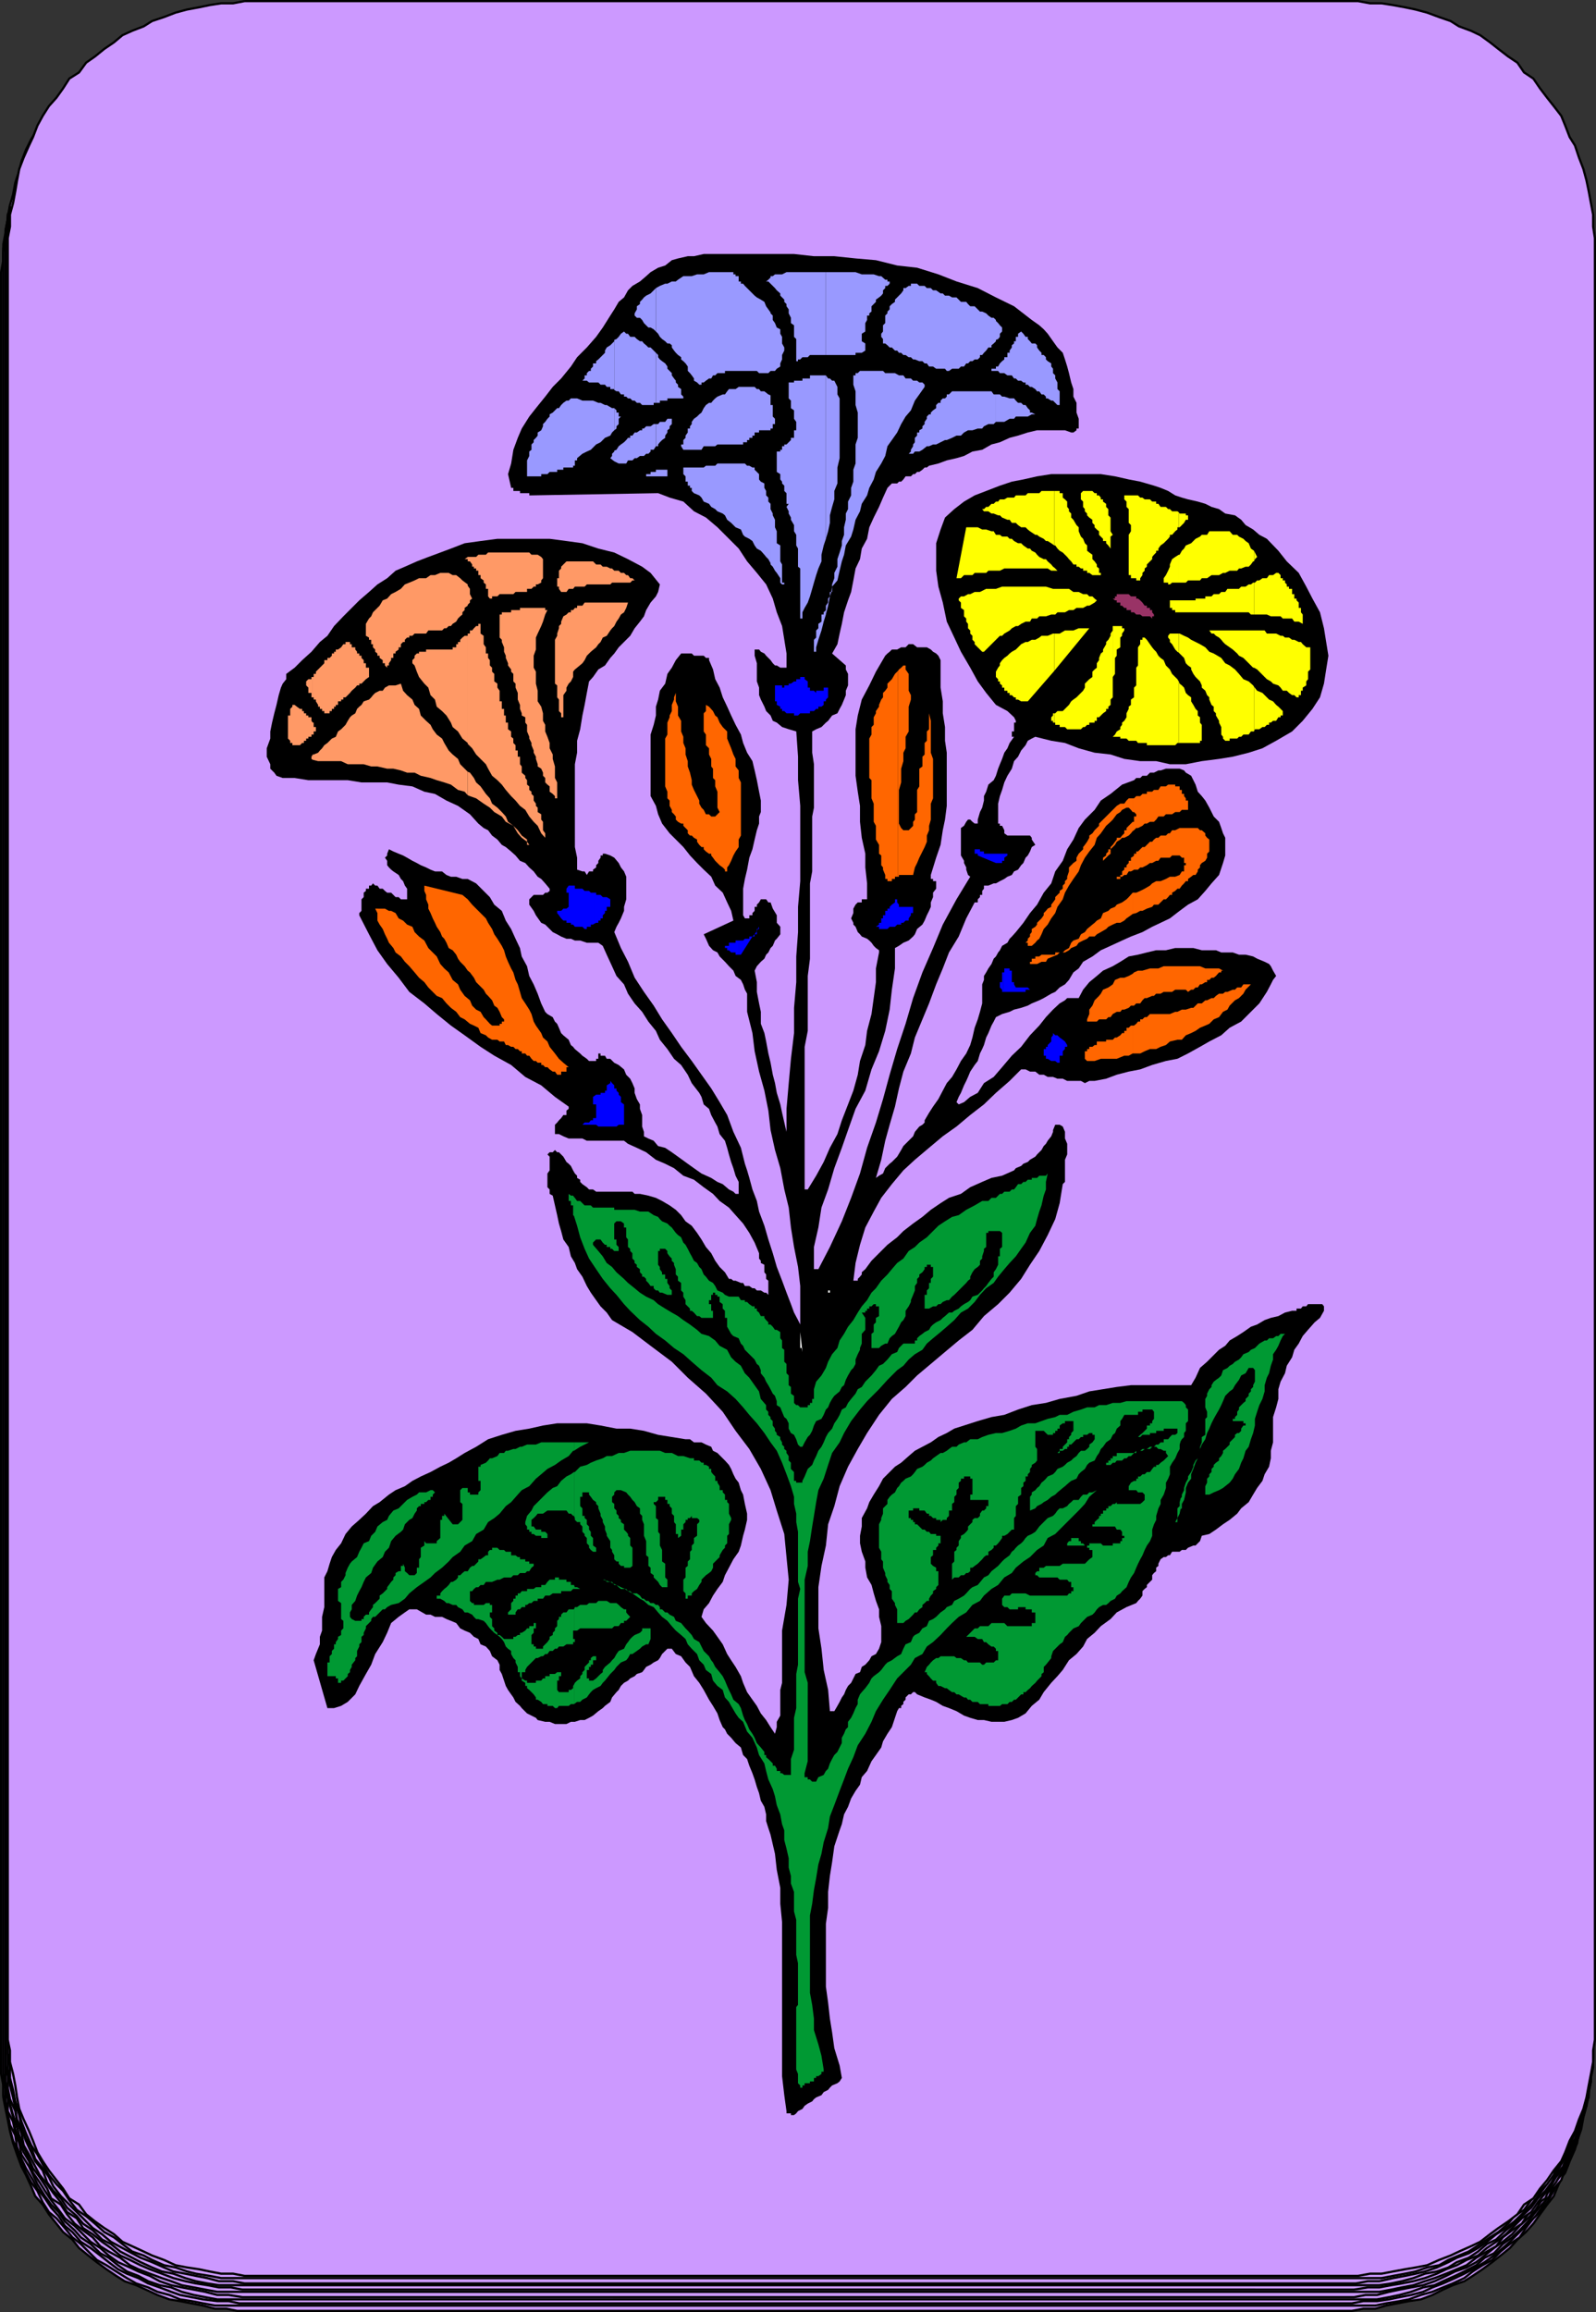 <svg xmlns="http://www.w3.org/2000/svg" width="360.499" height="521.999"><rect width="100%" height="100%" fill="#333333" stroke="none"/><path fill="#c9f" stroke="#000" stroke-miterlimit="10" stroke-width=".499" d="M53.55 7.949h251.801l2.602.703h2.699l2.398.5 2.602.398 2.598.5 2.703.5 2.597 1 2.403 1.2 2.199.902 2.598 1 1.902 1.2 2.2 1.398 2.198 1.699 1.903 1.402 2.097 1.7 1.7 1.898 1.902 1.703 1.7 2.2 1.5 1.898 1.6 2.199 1.5 1.902.9 2.098 1.198 2.703 1 2.098 1 2.402 1.2 2.7.402 2.597.5 2.703.5 2.598.7 2.402v2.598l.5 2.699v406.8l-.5 2.602v2.7l-.7 2.6-.5 2.4-.5 2.6-.402 2.7-1.2 2.598-1 2.703-1 1.898-1.199 2.602-.898 2.2-1.5 1.898-1.602 2.199-1.5 2.101-1.7 1.899-1.901 1.703-1.7 1.898-2.097 1.7-1.903 1.5-2.199 1.601-2.2 1.5-1.901 1.2-2.598.898-2.2 1-2.402 1.203-2.597 1-2.703.398-2.598.5-2.602.5-2.398.7h-2.7l-2.6.5H53.55l-2.398-.5H48.55l-2.699-.7-2.601-.5-2.598-.5-2.402-.398-2.7-1-2.597-1.203-2.203-1-2.598-.899-1.902-1.199-2.2-1.5-2.199-1.601-1.898-1.5-2.102-1.7-1.5-1.898-2.101-1.703-1.5-1.899-1.7-2.101-1.398-2.2-1.7-1.898-.902-2.2-1.199-2.6-1-1.9-1-2.702-.898-2.598-.703-2.7-.5-2.6-.5-2.4-.5-2.6v-2.7l-.5-2.601V61.449l.5-2.7v-2.597l.5-2.402.5-2.598.5-2.703.703-2.598.898-2.7 1-2.401 1-2.098 1.2-2.703.902-2.098 1.699-1.902 1.398-2.2 1.7-1.898 1.5-2.2 2.101-1.702 1.5-1.899 2.102-1.699 1.898-1.402 2.2-1.7 2.199-1.398 1.902-1.2 2.598-1 2.203-.901 2.597-1.2 2.7-1 2.402-.5 2.598-.5 2.601-.398 2.7-.5h2.6l2.4-.703"/><path fill="#c9f" stroke="#000" stroke-miterlimit="10" stroke-width=".499" d="M54.05 7.449h256.602l2.398.5 3.102.703 2.098.5 2.703.898 2.597.5 2.403 1 2.199 1.2 2.598.902 1.902 1.7 2.2 1.398 2.198 1 1.903 2.199 2.097 1.601 2.2 1.5 1.402 2.102 1.7 2 1.5 1.598 1.6 2.199 1.5 2.402.9 2.2 1.698 2.1 1 2.4 1.2 2.699.5 2.101.902 2.7.5 2.398.7 2.601v2.602l.5 3.2v411.597l-.5 3.101v2.399l-.7 2.601-.5 2.7-.902 2.601-.5 1.899-1.2 2.699-1 2.601-1.699 2.2-.898 1.902-1.5 2.598-1.602 2.199-1.5 1.402-1.7 2.2-1.401 2.1-2.2 1.5-2.097 1.7-1.903 1.899-2.199 1.199-2.2 1.402-1.901 1.5-2.598 1.2-2.2.898-2.402 1-2.597.703-2.703 1-2.098.398-3.102.5-2.398.5H48.55l-2.699-.5-2.601-.5-2.598-.398-2.402-1-2.7-.703-2.097-1-2.703-.899-2.098-1.199-2.402-1.5-2.2-1.402-2.199-1.2-1.898-1.898-1.703-1.7-1.899-1.5-1.7-2.1-1.901-2.2-1.7-1.402-1.398-2.2-1.2-2.597-1.402-1.902-1.199-2.2-1-2.601-1-2.7-.898-1.898-.703-2.601-.5-2.7-.5-2.601-.5-2.399V55.152l1-5.203.5-2.399.703-2.699.898-2.101 1-2.7 1-2.398 1.2-2.102 1.402-2.199 1.199-2.402 1.398-2.2 1.7-1.597 1.902-2 1.7-2.102 1.898-1.5 1.703-1.601 1.898-2.2 2.2-1 2.199-1.398 2.402-1.7 2.098-.901 2.703-1.2 2.097-1 2.7-.5 2.402-.898 2.598-.5 2.601-.703 2.7-.5h5.5"/><path fill="#c9f" stroke="#000" stroke-miterlimit="10" stroke-width=".499" d="M54.05 6.449h251.301l2.602.5h3.097l2.7.5 2.402.5 2.598.703 2.703.5 2.097.898 2.403 1 2.699 1.2 2.098.902 1.902 1 2.7 1.7 2.1 1.398 2 1.699 1.598 1.402 2.2 2.2 1.402 1.398 2.2 2.203 1.398 2.2 1.203 1.898 1.5 2.101 1.699 2.2.898 2.398 1 2.203 1.2 2.598.5 2.601.902 2.399.5 2.699.7 2.601.5 2.7v417.1l-.5 2.598-.7 2.703-.5 2.598-.902 2.402-.5 2.598-1.2 2.699-1 2.101-.898 2.7-1.7 1.902-1.5 2.2-1.202 2.097-1.399 1.902-2.2 2.2-1.401 1.398-2.2 2.203-1.597 1.398-2 1.7-2.102 1.5-2.7 1.601-1.901 1-2.098 1-2.7 1.2-2.402.898-2.097 1-2.703.703-2.598.5-2.402.5-2.7.398h-3.097l-2.602.5h-251.3l-2.4-.5h-2.6l-3.2-.398-2.601-.5-2.598-.5-2-.703-2.602-1-2.597-.899-2.203-1.199-2.598-1-2-1-2.102-1.601-1.898-1.5-2.2-1.7-2.202-1.398-1.899-2.203-1.7-1.399-1.401-2.199-1.7-1.902-1.398-2.098-1.7-2.2-1-1.901-1.6-2.7-1-2.101-1-2.7-.4-2.597-1.202-2.402-.5-2.598-.5-2.703v-2.598l-.5-2.7V57.35l.5-2.601v-2.7l.5-2.601.5-2.7 1.203-2.398.398-2.601 1-2.598 1-2.203 1.602-2.399 1-2.199 1.699-2.101 1.398-1.899 1.7-2.2 1.402-2.202 1.7-1.399 1.898-2.199 2.203-1.402 2.199-1.7 1.898-1.398 2.102-1.7 2-1 2.598-.901 2.203-1.2 2.597-1 2.602-.898 2-.5 2.598-.703 2.601-.5 3.2-.5h2.6l2.4-.5"/><path fill="#c9f" stroke="#000" stroke-miterlimit="10" stroke-width=".499" d="M54.05 5.949h257l2.7.5 2.402.5 2.598.5 2.703 1.203 2.597.5 1.903.898 2.699 1 2.098 1.2 2.703 1.402 1.898 1.7 2.102 1 2 2.097 2.097 1.5 1.7 1.601 1.902 2 1.7 2.102 1.398 1.5 1.703 2.098 1 2.699 1.699 1.902.898 2.098 1 2.703 1.2 2.598.902 1.902.5 2.7.5 2.597.7 2.703.5 2.598v417.6l-.5 2.598-.7 2.703-.5 2.398-.5 2.602-.902 2.2-1.2 2.597-1 2.703-.898 1.898-1.7 2.102-1 2.7-1.702 1.898-1.399 1.699-1.7 2.101-1.901 2-1.7 1.602-2.097 1.5-2 2.098-2.102 1-1.898 1.699-2.703 1.402-2.098 1-2.7 1.2-1.902.898-2.597.5-2.703 1-2.598.703-2.402.5-2.7.5h-262l-2.699-.5-2.601-.5-2.7-.703-2.398-1-2.602-.5-2.597-.899-2.203-1.199-2.598-1-2-1.402-2.102-1.7-1.898-1-2.2-2.097-2.202-1.5-1.399-1.602-2.2-2-1.401-2.101-1.7-1.7-1.398-1.898-1.7-2.7-1-2.1-.902-1.9-1.699-2.702-.5-2.598-.898-2.2-.5-2.6-1.203-2.4v-2.702l-.5-2.598-.5-3.101V56.85l.5-3.101.5-2.598v-2.703l1.203-2.598.5-2.7.898-1.901.5-2.598 1.7-2.703.902-2.098 1-1.902 1.699-2.7 1.398-2.097 1.7-1.5 1.402-2.102 2.2-2 1.398-1.601 2.203-1.5 2.199-2.098 1.898-1 2.102-1.7 2-1.401 2.598-1.2 2.203-1 2.597-.898 2.602-.5 2.398-1.203 2.7-.5 2.601-.5 2.7-.5h5"/><path fill="#c9f" stroke="#000" stroke-miterlimit="10" stroke-width=".499" d="M54.75 4.75h251.1l2.602.8h2.597l2.7.399 2.402.5 2.598.5 2.703.5 2.597 1.203 2.602.898 2 1 2.598 1 2.203 1.2 1.898 1.402 2.102 1.7 2 1.398 2.097 1.699 1.7 2.203 1.902 1.398 1.7 2.2 1.398 1.902 1.703 2.098 1.5 2.199 1.199 1.902 1.398 2.7 1 2.1.7 2.4.902 2.699.5 2.601 1.2 2.598.5 2.703v2.598l.5 2.402V467.75l-.5 2.601v2.7l-.5 2.398-1.2 2.601-.5 2.7-.902 2.601-.7 2.598-1 2-1.398 2.601-1.2 2.2-1.5 1.902-1.702 2.098-1.399 2.199-1.7 1.902-1.901 1.7-1.7 1.898-2.097 1.703-2 1.398-2.102 1.7-1.898 1.5-2.203 1.199-2.598.902-2 1-2.602 1.2-2.597.898-2.703.5-2.598.5-2.402.5-2.7.703h-2.597l-2.602.5H54.75l-3.098-.5H49.05l-2.699-.703-2.601-.5-2.7-.5-2.398-.5-2.602-.899-2.199-1.199-2.601-1-1.899-.902-2.7-1.2-2.1-1.5-1.9-1.699-2.198-1.398-3.602-3.602-2.2-1.699-1.401-1.902-1.7-2.2-1.398-2.097-1.2-1.902-1.5-2.2-.902-2.601-1.199-2-1-2.598-.898-2.601-.5-2.7-.703-2.601-.5-2.399-.5-2.699V53.25l.5-2.598.5-2.703.703-2.598.5-2.601.898-2.7 1-2.398 1.2-2.102.902-2.699 1.5-1.902 1.199-2.2 1.398-2.097 1.7-1.902 1.402-2.2 2.2-1.398 1.898-2.203 1.703-1.7 2.199-1.398 1.898-1.7 2.102-1.401 2.7-1.2 1.898-1 2.601-1 2.2-.898 2.6-1.203 2.4-.5 2.699-.5 2.601-.5 2.7-.399h2.6l3.099-.8"/><path fill="#c9f" stroke="#000" stroke-miterlimit="10" stroke-width=".499" d="M54.75 4.351h256.8l2.7.399 2.402.8 2.598.399 2.601 1 2.2.5 2.6 1.203 2.4.898 2.199 1 2.203 1.7 2.398 1.402 2.102 1 1.5 2.098 2.097 1.699 2.2 1.5 1.402 2.101 1.7 1.899 2.198 1.703.903 2.2 1.5 2.398 1.597 2.101 1 2.2 1 2.398 1.2 2.601.402 2.2 1 2.601.7 2.399.5 2.699.5 2.601v417.9l-.5 2.402-.5 2.598-.7 2.601-1 2.7-.402 1.902-1.2 2.598-1 2.699-1 2.101-1.597 2-1.5 2.602-.903 2.2-2.199 1.398-1.7 2.199-1.401 2.101-2.2 1.5-2.097 1.602-1.5 2-2.102 1.2-2.398 1.398-2.203 1.699-2.2.902-2.398 1-2.602 1-2.199.7-2.601.898-2.598.5-2.402.5-2.7.5H49.05l-2.699-.5-2.601-.5-2.7-.5-2.398-.899-2.102-.699-2.699-1-2.601-1-1.899-.902-2.2-1.7-2.6-1.398-1.9-1.2-1.698-2-2.203-1.6-1.899-1.5-1.7-2.102-1.401-2.2-2.2-1.398-.898-2.2-1.7-2.6-1.5-2-.902-2.102-1.199-2.7-1-2.597-.5-1.902-.898-2.7-.703-2.601-.5-2.598-.5-2.402V52.05l.5-2.601.5-2.7.703-2.398.898-2.601.5-2.2 1-2.601 1.2-2.399.902-2.199 1.5-2.101 1.699-2.399.898-2.2 2.2-1.702 1.402-1.899 1.7-2.101 1.898-1.5 2.203-1.7 1.699-2.097 1.898-1 2.602-1.402 2.2-1.7 1.898-1 2.601-.898 2.7-1.203 2.1-.5 2.4-1 2.699-.399 2.601-.8 2.7-.399h5.699"/><path fill="#c9f" stroke="#000" stroke-miterlimit="10" stroke-width=".499" d="M54.75 3.351h251.1l3.102.5h2.597l2.7.5 2.402.399 2.598.8 2.601.399 2.7 1 2.1 1 2.4 1.203 2.199.898 2.601 1 2 1.7 2.102 1.402 2.199 1.7 3.598 3.597 2.101 1.703 1.5 1.898 1.7 2.102 1.402 2 1 2.098 1.597 2.199 1 2.402 1 2.098 1.2 2.703.902 2.598.5 2.699.7 2.402.5 2.598.5 2.601v417.2l-.5 2.601-.5 2.598-.7 2.703-.5 2.398-.902 2.602-1.2 2.7-1 2.097-1 2.703-1.597 1.898-1 2.102-1.403 2-1.699 2.098-1.5 2.199-2.101 1.402-3.598 3.598-2.2 1.703-2.1 1.398-2 1.7-2.602 1-2.2 1.199-2.398.902-2.102 1-2.699 1-2.601.7-2.598.5-2.402.398-2.7.5h-2.597l-3.102.5H54.75l-2.598-.5h-2.7l-2.6-.5-2.602-.399-2.399-.5-2.7-.699-2.6-1-2.7-1-2.101-.902-2.399-1.2-2.2-1-2.1-1.699-2-1.398-2.098-1.703-2.203-1.399-1.399-2.199-2.2-1.402-1.401-2.2-1.7-2.097-1.398-2-1.7-2.102-1-1.898-1.402-2.703-1.199-2.098-.5-2.7-1-2.6-.398-2.4-1.203-2.702-.5-2.598v-2.601l-.5-2.399V54.25l.5-2.7v-2.6l.5-2.598 1.203-2.402.398-2.7 1-2.597.5-2.703 1.2-2.098 1.402-2.402 1-2.2 1.699-2.097 1.398-2 1.7-2.102 1.402-1.898 2.2-1.703 1.398-2.2 2.203-1.398 2.097-1.7 2-1.401 2.102-1.7 2.2-1 2.398-.898 2.101-1.203 2.7-1 2.6-1 2.7-.399 2.399-.8 2.601-.399 2.602-.5h2.699l2.598-.5"/><path fill="#c9f" stroke="#000" stroke-miterlimit="10" stroke-width=".499" d="M55.25 2.851h256.3l2.7.5 2.402.5 2.598.5 2.601 1.2 2.7.398 2.6 1 1.9 1 2.699 1.203 2.101 1.398 2 1.7 2.102.902 2.199 2.2 1.898 1.398 1.7 1.699 2.101 1.902 1.5 2.2 1.7 1.398 1.402 2.203 1.398 2.598 1.2 2.199 1 1.902 1.699 2.7.5 2.6.902 1.9.5 2.699 1.2 2.601v2.598l.5 2.703.5 3.098v411.402l-.5 3.098-.5 2.601v2.7l-1.2 2.6-.5 2.4-.902 2.199-.5 2.601-1.7 2.598-1 2-1.199 2.101-1.398 2.7-1.403 1.902-1.699 1.7-1.5 2.097-2.101 1.902-1.7 1.7-1.898 1.5-2.2 2.1-2.1 1-2 1.7-2.102 1.399-2.7 1-1.898 1.199-2.602.902-2.699.5-2.601 1-2.598.7-2.402.5-2.7.398H49.453l-2.602-.399-2.601-.5-2.399-.699-2.7-1-2.6-.5-2.2-.902-2.601-1.2-1.899-1-2.7-1.398-2.1-1.7-2-1-2.098-2.1-2.203-1.5-1.399-1.7-2.2-1.902-1.401-2.098-1.7-1.7-1.398-1.901-1-2.7-1.7-2.101-.902-2-1.199-2.598-1-2.601-1-2.2-.398-2.398-.5-2.602-.703-2.699-.5-2.601V50.651l.5-2.703.703-2.598.5-2.601.398-2.7 1-1.898 1-2.602 1.2-2.699.902-1.902 1.699-2.2 1-2.597 1.398-2.203 1.7-1.399 1.402-2.199 2.2-1.902 1.398-1.7 2.203-1.398 2.097-2.2 2-.901 2.102-1.7 2.7-1.398 1.898-1.203 2.601-1 2.2-1 2.6-.399 2.7-1.199 2.399-.5 5.203-1h5.797"/><path fill="#c9f" stroke="#000" stroke-miterlimit="10" stroke-width=".499" d="M55.25 1.652h251l2.703.5h2.597l3.102.7 2.7.5 2.398.5 2.101.5 2.7 1.198 2.6.899 1.9 1 2.699 1.203 2.101.898 2 1.5 2.102 1.7 2.199 1.402 1.898 1.7 2.2 1.898 1.601 1.699 1.5 2.101 1.7 2 1.402 2.102 1.398 2.2 1.2 1.898 1.5 2.601 1.199 2.2.902 2.398.5 2.601 1.2 2.7.5 2.601.5 2.7v2.398l.5 2.601v412.102l-.5 2.598v2.699l-.5 2.402-.5 2.598-1.2 2.601-.5 2.7-.902 2.601-1.2 1.899-1.5 2.699-1.199 2.101-1.398 2-1.403 2.102-1.699 2.2-1.5 1.898-1.601 1.699-2.2 2.101-1.898 1.5-2.2 1.399-2.1 1.703-2 1.398-2.102 1.2-2.7 1-1.898 1-2.602 1.199-2.699.902-2.101.5-2.399.5-2.7.5-3.1.7h-2.598l-2.703.5h-251l-2.598-.5h-3.2l-2.6-.7-2.602-.5-2.399-.5-2.7-.5-2.1-.902-2.7-1.2-2.601-1-1.899-1-2.2-1.199-2.6-1.398-2-1.703-2.098-1.399-5.301-5.3-1.902-1.899-1.7-2.2-1-2.1-1.398-2-1.7-2.102-.902-2.7-1.199-1.898-1-2.601-.5-2.7-.898-2.601-.5-2.598-.703-2.402-.5-2.7V49.95l.5-2.399.703-2.699.5-2.601.898-2.7.5-2.601 1-2.399 1.2-2.199.902-2.601 1.699-1.899 1.398-2.2 1-2.1 1.7-2 1.902-2.102 1.7-1.7 2.1-1.898 1.5-1.7 2.098-1.401 2-1.7 2.602-1.5 2.2-.898L31.75 7.45l2.601-1 2.7-.899 2.1-1.199 2.7-.5 2.399-.5 2.601-.5 2.602-.7h3.199l2.598-.5"/><path fill="#c9f" stroke="#000" stroke-miterlimit="10" stroke-width=".499" d="M55.25 1.152h256.8l2.602.5 2.7.5 2.398.7 2.601 1 2.7.5 2.1 1.198 2.4.899 2.199 1 2.601 1.703 2.2 1.398 1.902 1 2.199 2.102 1.398 1.7 2.2 1.398 1.601 2.199 2 2.203 1.602 1.398 1.5 2.2.898 2.402 1.7 2.098 1 2.199 1.199 2.402.902 2.598 1 2.203.7 2.598.5 2.699.5 2.402.5 2.598v417.8l-.5 2.403-.5 2.7-.5 2.597-.7 2.703-1 1.898-.902 2.602-1.2 2.7-1 2.097-1.699 2.203-.898 2.398-1.5 2.102-1.602 1.5-2 2.098-1.601 2.199-2.2 1.402-1.398 1.7-2.2 1.898-1.902 1.203-2.199 1.5-2.601 1.7-2.2.898-2.398 1-2.102 1.199-2.699.5-2.601.902-2.399.5-2.7.5-2.6.5H49.952l-2.602-.5-3.101-.5-2-.5-2.598-.902-2.602-.5-2.699-1.2-1.898-1-2.602-.898-2.2-1.7-1.901-1.5-2.2-1.202-2.097-1.899-2-1.699-2.102-1.402-1.7-2.2-1.401-2.097-1.5-1.5-1.7-2.102-1.398-2.398-1.2-2.203-1.402-2.098-1.199-2.7-1-2.6-.5-1.9-.898-2.702-.5-2.598-.703-2.7v-2.402l-.5-3.097V52.05l.5-3.101V46.35l.703-2.402.5-2.7.898-2.597.5-2.203 1-2.598 1.2-2.402 1.402-2.2 1.199-2.097 1.398-2.402 1.7-2.2 1.5-1.398 1.402-2.203 1.7-2.2 2.1-1.398 2-1.7 2.098-2.1 2.2-1 1.902-1.4 2.2-1.702 2.6-1 1.9-.899 2.698-1.199 2.602-.5 2.598-1 2-.7 3.101-.5 2.602-.5h5.297"/><path fill="#c9f" stroke="#000" stroke-miterlimit="10" stroke-width=".499" d="M55.25.25h251.5l2.703.5h2.597l2.602.402 2.7.5 2.398.5 2.601.7 2.7 1 2.6.898 1.9 1.199 2.699 1 2.101 1 2.2 1.601 1.902 1.5 2.199 1.7 2.098 1.402 1.5 2.2 2.101 1.398 1.5 2.199 1.602 2.101 1.5 1.899 1.699 2.203.898 2.2 1 2.597 1.2 1.902.902 2.7 1 2.6.7 2.599.5 2.402.5 2.7.5 2.597v2.703l.398 2.598v406.8l-.399 2.399v2.601l-.5 2.7-.5 2.601-.5 2.7-.7 2.6-1 2.4-.901 2.6-1.2 2.2-1 2.598-.898 2-1.7 2.101-1.5 2.2-1.6 1.902-1.5 2.2-2.102 1.398-1.5 2.199-2.098 1.601-2.2 1.5-1.902 1.399-2.199 1.703-2.101 1-2.7 1.2-1.898.898-2.602 1-2.699 1.199-2.601.5-2.399.402-2.7.5-2.6.5h-2.598l-2.703.5H55.25l-2.598-.5h-2.7l-2.6-.5-2.4-.5-2.702-.402-2.598-.5-2.602-1.2-2.699-1-1.898-.898-2.602-1.2-2.2-1-1.901-1.702-2.2-1.399-2.097-1.5-2-1.601-1.602-2.2-2.2-1.398-1.401-2.2-1.5-1.901-1.7-2.2-1.398-2.101-1.2-2-1-2.598-.902-2.2-1.199-2.6-1-2.4-.5-2.6-.398-2.7-.5-2.601-.703-2.7v-2.601l-.5-2.399V53.75l.5-2.598v-2.703l.703-2.598.5-2.7.398-2.401.5-2.598 1-2.602 1.2-2.699.902-1.902 1-2.598 1.199-2.2 1.398-2.202 1.7-1.899 1.5-2.101 1.402-2.2 2.2-1.398 1.6-2.2 2-1.401 2.098-1.7 2.2-1.5 1.902-1.601 2.2-1 2.6-1 1.9-1.2 2.698-.898 2.602-1 2.598-.7 2.703-.5 2.398-.5L49.953.75h2.699l2.598-.5"/><path d="m179.351 477.55.5-.398.398-.5 1-.5.5-.703.704-.5 1-.5.398-.5.5-.399 1.2-.5.5-.699 1-.5.402-.5.5-.5 1.199-.5.5-.402.5-.797-.5-2.8-1.2-3.903-.5-3.598-.5-3.101-.402-3.598-.5-3.602v-14.199l.5-3.602v-3.597l.403-3.602.5-3.101.5-3.598 1.199-3.602.5-1.398.5-2.2.898-1.702.7-1.899 1-1.699 1-1.402.402-1.7 1.2-1.398 1-2.2 1-1.402 1.198-1.699.403-1.398 1-1.703 1-1.5 1.199-3.598.398-.7h.5v-.5l.5-.402v-.5l.5-.5v-.5l.7-.699h.5l.5-.5h.402l.5.5 1.7.7 1.397.5 1.204.5 1.5.902 1.398.5 1.7.7 1.698 1 1.403.5 1.7.5h1.397l1.704.397h2.898l1.7-.398 1.402-.5 1.699-1 1.398-1.7 1.7-1.402 1-1.699 1.703-2.101 1.398-1.5 1.2-1.399 1.402-2.199 1.699-1.402 1.5-1.7.898-1.699 1.7-1.398 1.402-1.5 2.2-1.602 1.397-1.5 2.204-1.199 2.199-.902.398-.5.5-.5.5-.7v-1l.5-.5.5-.398v-.5l1.2-1.2v-1l.402-.5.5-.402v-.8l.5-.399v-.5l.5-1 .7-.5h.5l.5-.398h.398l.5-.8h1.703l.5-.403h.898l.5-.5 1.2-.5h.5l1-1 .402-1.2 1.699-.398 1.5-1 1.598-1.2 1.5-1 1.703-1.402.898-1.199 1.7-1.398 1-1.703.902-1.5 1.199-1.598.5-1.5 1-1.7.398-1.902v-1.699l.5-1.898v-5.703l.7-2.2.5-1.898v-2.2l.5-1.702 1-1.899.402-1.699 1.2-1.902.5-1.7 1-1.398.898-1.7 1.203-1.402 1.5-1.699 1.199-1 .898-1.601v-1l-.398-.5h-3.2l-.402.5h-.8l-.399.5h-1v.5h-1l-1.601.402-1.5.8-1.7.4-1.398.5-1.7 1-1.402.5-1.699 1.198-1.398.903-1.703 1-1 1.2-1.399.897-2.7 2.7-1.6 1.402-1 2.2-1 1.698h-13.598l-3.203.403-3.098.5-3.102.5-2.898 1-3.8.7-3.102.897-3.2.5-3.097 1-3.102 1.2-2.898.5-3.102.902-3.101 1-2.2.7-1.699 1-1.898.898-1.703 1.203-1.899 1-1.7.898-1.401 1.2-1.7 1.5-1.398.902-2.7 2.7-.902 1.698-1.199 1.899-1 1.703-.5 1.398-1.2 2.2v1.902l-.401 2.097v1.7l.402 1.902.8 2.2v1.398l.4 2.203 1 1.7.5 1.897.5 1.7.698 1.902v1.7l.5 2.1v3.598l-.5 1.5-.699 1.2-1 .5-.5.902-.898 1-.801.5-.402 1.2-1 .398-1 2-.7.703-.5.898-.398 1-.5.7-.5 1-.5.902-.7 1.2h-1l-.402-4.802-1-4.5-.5-4.8-.699-4.598v-9.3l.7-4.802 1-4.601.5-4.797 1.402-4.102 1.199-4.5 1.898-4.398 2.2-4 2.101-3.602 2.7-4.101 2.902-3.598 3.097-2.7 2.602-2.6 3.098-2.602 3.203-2.7 3.097-2.597 3.102-2.403 2.598-3.097 3.203-2.703 2.597-2.598 2.602-3.102 2-3.199 2.098-3.101 1.902-3.598 1.7-3.602 1-3.597.698-4.3.5-.5v-5l.5-1.2v-2.403l-.5-1.199v-1.5l-.5-1.199-.699-.402h-1l-.5 1.203v.398l-.398 1-.801 1-.402.7-.5.5-.5.902-1 1-.399.5-1.2.7-.5.5-1 .397-.5.5-1.198.5-.403.5-2.699 1.2-2.398.5-2.102.902-2.7 1.2-2.1 1.5-2.7.898-1.898 1.203-2.203 1.5-1.899 1.597-2.101 1.5-2.2 1.7-1.398 1.402-2.2 1.7-1.402 1.398-2.199 2.203-1.398 1.898-.801.7v.5l-.402.5-.5.5v.402h-1l.5-4 1-4.102 1.203-3.898 1.898-3.602 1.7-3.101 2.402-3.098 2.597-3.102 2.602-2.398 3.2-2.7 3.1-2.6 3.098-2.2 3.102-2.602 3.098-2.398 2.703-2.602 3.097-2.699 2.602-2.601h1l1 .5h1.2l.898.703h1l.902.5h1.2l1 .398h1.198l1 .5h3.102l.898.5 1-.5h1.2l2.601-.5 2.399-.898 2.703-.703 2.597-.5 2.7-1 3.101-.899 2.602-.5 2.398-1.199 2.7-1.5 2.1-1.2 2.7-1.402 1.899-1.699 2.601-1.398 2.2-2.203 1.902-1.899 1.699-2.601.898-1.7.5-1 .7-.898-.7-1.2-.5-1-.398-.5-1-.5-1.7-.702-.902-.5-1.699-.399h-1.5l-1.398-.5h-2.602l-1.2-.5h-3.198l-1.903-.5h-4.097l-2.102.5h-2.2l-2.1.5-2 .5-2.098.399-1.903 1.203-1.699 1-2.2 1-1.401 1.2-1.7 1.397-1.398 1.7-1 1.902h-2.602l-.5.5-1.199.7-1.5 1.398-1.601 1.703-1.5 1.898-2.098 2.2-2 2.601-2.102 2-2.199 2.598-1.898 2.203-2.203 1.398-1.399 2.2-1.7.902-1.401 1.2-1.2.5-.5-.5.5-1.2.5-.903.7-1.699.5-1 .402-.898.5-1.203 1-1.5.7-.899.5-1.699.5-1 .398-.902.5-1.7.5-1 .703-1.699.5-.898.5-1 1.398-.703 1.7-.5 1-.5 1.6-.399 1.5-.5.9-.5 1.699-.699 1-.5 1.703-1 .898-.402 1-1 1.2-.7.902-1 1-1.699 1.199-.898 1-1.5 2.098-1.203 1.902-1.399 2.2-1 2.6-1.199 2-.902 2.598-1 2.2-1.2 1.902-.898 2.098-1 2.203-1.7 1.898-1.402 2.2-1.199 1.699-1.898 1.402-1.703 1.7-1.899.898-2.699.5-1.7v-4l-.5-1-.399-1.202-.5-1.399-1.2-1.199-1-2-.901-1.602-.797-1-.903-1-.5-1.597-1-2-1.199-.703-.398-.5-1-.399h-3.102l-1.2.399h-.5l-1 .5h-.901l-.7.703h-1l-.5.5h-.898l-.5.5-2.7 1-2.6 2.097-2.2 1.5-1.402 2.102-2.2 2.2-1.398 1.898-1.2 2.601-1.402 2.2-1 2.601-1.699 2.398-.898 2.7-1.703 2.101-1.5 2.7-1.598 1.902-1.5 2.2-1.7 2.097-.902 1-.5.5-.5.902-1.199.7-.5 1-.398.5-.5.898-.5.5-.5 1.203-.703 1-.5.898-.5.801v.898l-.399 1v4.301l-.5 1.899-.5 1.703-.7 1.898-.5 2.2-.5 1.699-.901 1.902-1.2 1.7-1 1.898-1 1.703-1.199 1.398-.898 1.7-1 1.902-1.203 1.7-.899 1.397-1 1.7v.5l-.5.5-.7.402-1 1.2-.401 1-2.2 2.198-.5.903-.898 1.5-1.2 1.2-.5.397-1 1-.5 1.2-.902.5-.699.5 1.2-4.098.902-4.3 1-3.602 1.199-4.098.898-4.102 1-3.8 1.7-4.098.902-3.602 1.7-4.097 1.5-3.602 1.6-4.3 1.5-3.598 1.4-3.602 2.198-3.601 1.7-4.098 1.902-3.602h.7v-.699l.5-.5v-.5h.5v-.898l.398-.5v-.703h1l1.203-.5h.5l.898-.5 1-.5.7-.5 1-.399.5-.8.902-.399.699-1 .5-.5.5-1.2.5-.5.5-.902.398-1 .801-.5-.8-1.199v-.398l-.4-.5h-5.1l-.7-.5v-.703l-.5-1h-.5v-.5h-.398v-4.5l.398-1.7.5-1.398.5-1.7.7-1.5 1-1.6.5-1.7.902-1 .699-1.402 1-1.2.5-1 .898-.5.801-.398 3.602.898 3.097.5 3.102 1.2 3.598 1 3.601.402 3.102 1 3.597.5h3.602l3.098.7h3.601l3.602-.7 3.898-.5 3.102-.5 3.597-.902 3.102-1 3.098-1.7 3.601-2.097 2.399-2.403 2.203-2.699 1.699-2.601.898-3.098.5-3.2.5-3.1-.5-3.102-.5-3.098-.898-3.602-1.7-3.097-1.402-2.703-1.699-3.098-2.7-2.602-1.901-2.398-2.598-2.7-1.7-.902-1.402-1.199-1.699-1-1-1.199-1.398-1-2.203-.402-1.399-1-1.7-.5-1.401-.7-1.7-.5-2.199-.5-1.398-.398-1.5-.5-1.602-1-1.7-.7-1.5-.5-3.1-.902-2.598-.5-3.102-.699-3.2-.5h-11.198l-3.203.5-3.098.7-2.602.5-2.699.902-3.101 1.2-2.598 1-2.402 1.397-2.2 1.7-2.097 1.902-1 2.7-1 3.1v6.2l.5 3.598 1 3.601.898 4.301 1.7 3.598 1.5 3.203 2.1 3.597 1.7 3.102 1.899 2.598 2.203 2.703 2.597 1.398 1.5 1.399.403.8v.403h-.403v2h-.5v1.2h.5l-1 1.397-.5 1.2-.699 1-.5 1.402-.5 1.2-.398 1-.5 1.6-.5 1-1.203 1-.5 1.598-.5 1v1l-.399 1.602-.5 1-.5 1.7v.898h-.7v.5-.5l-.5-.399-.5-.5h-.5l-.401.5-.5.899-.7.5v6.203l.7 1.2v.5l.5 1v.5l.402 1.198.5.399-3.102 5.101-3.097 5.7-2.203 5.3-2.399 5.5-2.101 5.801-1.7 5.8-1.898 5.7-1.7 5.8-1.5 5.5-1.6 5.298-2 5.703-1.602 5.797-2 5.5-2.098 5.3-2.7 5.801-2.6 5h-1v-5l1-4.398.698-4.5 1.5-4.102 1.403-4.8 1.699-4.598 1.398-4 1.7-4.8 2.203-4.103 1.398-4.8 1.7-4.098 1.402-4.602 1-4.8.5-4.5.699-4.797v-4.602l.898-.5 1-.699 1.2-.5 1-.902.402-.5.5-1.2 1.2-1 .5-.898.5-1.2.5-1 .398-.902v-1l.5-1.199v-1l.703-.898v-1.703h-.703v-.5h-.5v-.899l1.203-3.898 1-2.903.5-3.3.5-2.399.398-3.101v-12l-.398-2.7v-3.097l-.5-3.102v-2.699l-.5-3.102v-6.199l-.5-1-.5-.5-.703-.398-.5-.5-.899-.5h-2.2l-.901-.703h-1l-.7.703h-1l-.898.5h-1.2l-.5.5-.5.398-.5.5-2.1 3.602-1.5 3.097-1.7 3.2-.902 3.601-.5 3.102v10.5l.5 3.597.5 3.2v3.601l.402 3.602.8 3.597v3.102l.4 3.598v3.601h-1.2v.7h-.902l-.5.5-.5.902v1l-.5 1.2.5 1v.397l.5.5.5 1.2.5.5.402.5 1.2.5.5.402.5.5.5.7.5.5.698.5v.5l-.699 3.6v3.098l-.5 3.602-.5 3.598-1 3.8-.398 3.2-1.203 3.601-.5 3.102-1 3.597-1.2 3.102-1.398 3.598-1 3.101-1.7 3.102-1.402 3.2-1.699 3.097-1.898 3.101h-.703v-32.199l.703-3.602v-12.398l.5-3.902v-17l.5-2.7v-12.398l.398-2v-9.8l-.398-2.602v-4.797l.898-.5 1.2-.5 1-1 .5-.403.902-1.199 1.199-.5.5-1 .5-.898.5-1.203.398-1v-1l.5-1.2v-2.597l-.5-1v-.903l-3.097-2.699 1.199-2.101.5-2.399.5-2.199.5-2.602.898-2.699.7-1.898.5-2.602.5-2.699 1-2.102.402-2.398 1.2-2.2.5-2.6 1-2.2 1.198-2.402.903-2.098 1-2.2 1-1h1.199l.398-.402h.5l.5-.5.5-.699h1.2l.5-.5h.402l.5-.5h.5l.7-.5.5-.5h.5l.5-.398 2.1-.5 1.9-.703 2.198-.5 1.7-.5 1.902-1 2.2-.399 2.1-1.199 1.9-.5 2.198-1 1.903-.5 2.199-.7 2.098-.5h6.3l1.403.5h.5l.699-.5v-.401h.5v-2.2l-.5-1.398v-2.203l-.7-1.399v-1.699l-.5-1.5-.5-2.101-.402-1.5-.5-1.598-.5-1.5-1.199-1.203-1-1.399-1.2-1.699-.901-1-1-.902-1.7-1.2-4-3.097-4.097-2-4.102-2.102-4.8-1.5-4.098-1.601-4.801-1.5-4.5-.5-4.8-1.2-4.602-.398-4.797-.5h-4.602l-4.5-.5h-20.398l-2.203.5h-1.399l-2.2.5-1.401.399-1.5 1.199-1.598.5-1.7 1-1 .902-1.402 1.2-1.699 1-1 1-.898 1.6-1.203 1-1 1.7-.899 1.399-1.7 2.699-1.5 2.101-2.1 2.399-2.2 2.203-1.398 2.098-2.203 2.699-1.899 1.902-1.7 2.2-2.1 2.6-1.5 1.9-1.7 2.699-.898 2.101-1 2.7-.5 3.1-.703 2.4.703 3.1h.5v.7h1.5v.5h2.097v.5h.5l28.602-.5 2.598 1 3.101.898 2.399 2.2 2.703 1.402 2.597 2.2 4.801 4.8 1.899 2.898 2.203 2.602 2.097 2.598 1.5 3.203.903 3.097 1.199 3.102.5 3.098.5 3.101v3.2h-1.402l-.797-.5h-.403l-.5-.5-.5-.7-1-1-.398-.5-.8-.398-.4-.5h-1v1.398l.5 1.7v4.101l.5 1.398v1.7l.4 1 .8 1.601.398 1 1 1 .5 1.2.903.402 1.199 1 1.5.5 1.7.5.398 5.7v5.3l.5 5.797v17l-.5 5.8v5.7l-.399 5.5v5.8l-.5 5.801v5.7l-.7 5.8-.5 5.5-.5 5.801v5.2l-.5-2.102-.5-2.2-.401-1.898-.797-2.602-.403-2.199-.5-1.898-.5-2.703-.5-2.098-.5-2.7-.398-1.902-.8-2.097v-2.703l-.4-1.899-.5-2.601v-2.2l-.5-2.597.5-1 .9-1 .8-.703.398-.899.5-.5.5-1 .5-.5.5-1.199.403-.402.797-1v-1.7l-.797-.898v-1.7l-.903-1.5-.5-1.402h-.5l-.5-.699h-1.199l-.398.7-.5.5v.5h-.5v.902l-.5.5v.5h-.703v.7h-1l-.399-.7v-6l.399-2.203.5-2.098.5-2.7.703-1.902.5-2.199.5-2.101.5-1.5v-1.598l.398-1v-2.602l-.398-2-.5-2.597-.5-2.203-.5-2.098-1.203-1.902-.899-2.2-.5-1.898-1.2-2.2-1-2.1-.901-2-1-2.102-.7-2.2-1-1.898-.5-2.2-.898-2.1v-.5h-.7l-.5-.5h-2.202l-.5-.5h-2.399l-1.2 1.5-.901 1.698-1 1.403-.5 2.2-1.2 1.597-.398 2-.5 1.601v2l-.5 2.102-.7 2.2v13.897l1.2 2.2.5 1.902.898 2.098 1.7 2.203 1.402 1.398 1.7 1.7 1.5 1.902 1.6 1.7 1.5 1.5 1.7 1.597.898 2 1.7 1.601 1 2.2.902 1.902.5 2.2-6.7 3.097.5 1 .7 1.601.898 1 1 .5.5.899 1.2 1.203.902 1 1 1 .5 1.2 1.2.897.5 1 .398 1.2.5.902v4.098l1.203 4.8.5 4.102 1 4.598 1.199 4.3.898 4.5.5 4.403 1 4.5 1.2 4.097.902 4.801 1 4.102.5 4.5.7 4.398.898 4.5.5 4.301v9.2-.5l-.5-1-.899-1.7-.7-1.902-1-2.598-1-2.7-1.198-3.1-.903-3.102-1-3.098-.898-3.102-1.2-3.199-.5-2.398-1-2.602-.702-2.601-.5-1.7-.5-1.5-.899-3.597-1.7-3.602-1.401-3.8-1.7-2.899-1.898-3.102-2.2-3.097-2.202-3.102-2.399-3.199-2.101-3.102-2.2-3.097-1.898-3.102-2.2-3.101-2.1-3.2-1.5-3.597-1.602-3.102-1.5-3.601.5-1.2.5-.898.5-1 .703-1.7v-.902l.5-1.699v-5.101l-.5-1.2-.703-.898-.5-1-1-1.2-.899-.5-1.2-.402h-.5v.403h-.5v.5l-.5.7v.5l-.5.5v.5l-.698.5v.397h-.903l-.5.801-.5-.8h-.5l-1.199-.399v-2.7l-.5-2.402V172.55l.5-2.601v-2.7l.7-2.597.5-3.102.5-2.398.5-2.703.5-2.598.902-1 1.199-1.7 1.5-.902 1.2-1.699.898-1 1-1.398 2.601-2.602 1-1.699 1.2-1.5.902-1.2.5-1.402 1-1.699 1.199-1.398.5-1 .398-1.703-2.097-2.598-1.903-1.402-3.199-1.7-3.101-1.5-3.598-.898-3.602-1.2-3.597-.5-3.801-.5h-11.8l-3.802.5-3.597.5-3.102 1.2-2.398.898-2.703 1-2.598 1-2.7 1.2-2.1.902-1.9 1.7-2.202 1.398-1.899 1.703-2.2 1.898-3.6 3.602-2.098 2.2-1.5 2.198-1.703 1.399-1.899 2.203-2.101 1.898-1.7 1.7-1.898 1.402v1.2l-.8 1-.4.897-.5 1.7-.5 2.203-.5 1.898-.5 2.102-.402 2v1.597l-.8 2.2v1.902l.8 1.7v1l.903.898.5.703 1.398.5h2.7l3.1.5h8.9l3.1.5h5.802l2.597.5 3.102.398 2.7 1.2 2.398.5 2.601 1.5 2.602 1.199 2.699 1.902 1.898 2.098 1.2 1 1 .5.902 1.203 1.2.898 1 1.2.898.5 1.203 1 1 .902 1 1.2 1.199.5.898 1 1 .897.903 1.2.797.5.902 1 1 1.203v.5l-.5.398h-.5l-.5.5h-2.102l-1 1v1.2l1 1.402.5 1 1.2 1.7.902.397 1.7 1.7 1 .5.898.5 1.203.5h1l.898.402h1.2l1.5.5h2.6l1 .7.9 2 1.199 2.6 1 2.2 1.703 1.898.898 2.102 1.5 2.2 1.7 1.898 1.402 2.203 1.699 2.097.898 2 1.7 2.102 1.5 2.2 1.601 1.398 1.5 2.203.899 1.898 1.703 2.2.5.902.5 1.7 1.199 1 .5 1.397.898 1.7.5.902.5 1.7 1.2 1.5.5 1.6.402 1.5.5 1.7.5 1.398.5 1.7.7 1.402v2.7h-.7l-.5-.5-1-.5-1.402-1.2-1.2-.5-1.398-.902-2.2-1-1.702-1.2-1.399-1-2.2-1.597-1.401-1-1.5-1-1.598-.403-1-1.199-1.2-.5-1-.5v-1l-.402-1.199v-2.602l-.5-1.398v-1l-.699-1.2-.5-1.402v-1l-.5-1.199-.5-1-.898-.898-.5-1.203-1.203-1-1-.5-.899-.899h-.8l-.4-.699h-1v-.5h-.5v1.2h-.5v.5h-1.6l-.5-.5-1-.7-.5-.5-1.2-1-.398-.5-.5-.402-.5-1.2-1.203-1-.5-.5-.5-1.199-.399-.898-.5-.5-.5-1-1.2-.703-.5-.5-.901-1.899-.797-2.199-.903-2.102-1-1.898-.5-2.2-1.199-2.202-.398-1.899-1-2.101-1-2.2-1.203-1.898-.899-2.2-1.7-1.402-1-1.699-1.401-1.398-1.7-1.703-1.898-1h-1.2l-1.402-.5h-1.199l-1-.399-1-.8H98.25l-1-.399-1-.5-1.2-.5-.898-.5-1-.5-1.2-.7-.902-.5-1-.402-1.199-.5-1-.5-.398 1v.403l-.5.5.5.7v1l.398.5.5.5.5.397 1.2.801.5.899.5.5.402 1 .5.703v2.398H90.55l-.5-.5h-.699l-1-1h-.898l-.5-.398-.5-.5h-.703l-.5-.703h-.5l-.5-.5-.399.5h-.5v.703h-.7v.5l-.5.398v1l-.5.5v2.602l-.5.5v.5l2.2 4.297 1.899 3.601 2.203 3.102 2.597 3.097 2.403 3.2 3.398 2.601 2.8 2.399 3.2 2.601 3.102 2.2 3.597 2.601 3.102 2 3.8 2.098 3.2 2.703 3.598 1.898 3.101 2.602 3.102 2.2v.5l-.5.397v1h-.703l-.5.7-.5.5-.399.5-.5.5v2.101h.899l1 .5 1.203.5h3.097l1 .5h8.403l.898.7 2 .902 2.102 1 2.199 1.7 2.098.897 2 1 2.101 1.7 2.399.902 2.203 1.7 2.097 1.5 1.5 1.6 2.102 1.5 1.5 1.7 1.7 1.898 1.398 2.102 1.203 2.2 1 2.398v1.203l.398.5v.5l.8.398v1.7l.4.5v1l.5.402v3.2l-.5-.5h-.4l-.8-.5h-.898l-.5-.5h-.5l-.703-.5h-1l-.399-.7h-.5l-1.2-.5h-.5l-.5-.403h-.5l-.901-1.5-1.2-1.199-1-1.398-.898-1.703-1.2-1.399-1-1.699-1-1.5-1.202-1.602-1.399-1-1-1.398-1.2-1.2-1.401-1-1.7-1-1.398-.702-1.7-.5-1.902-.399h-1.199l-.5-.5h-8.2l-.698-.5h-.903l-.5-.5-1-.699-.5-.5v-.5l-.699-.402v-.5l-.5-.5-.398-.7-.5-1-.5-.5-.5-.398-.703-1.2-1-1h-.399l-.5-.5-.5.5h-.7l-.5.5.5.5v3.098l-.5.7v3.101l.5.5v1l.7.399.5 2.203.5 2.2.399 1.897.5 1.7.5 1.902 1.203 1.7.5 2.1.898 1.5.5 1.4 1.2 1.698 1 2.102.902 1.5 1.199 1.7 1 1.398 1.398 1.402 1.2 1.7 4.601 2.698 4.102 3.102 4.797 3.598 3.601 3.601 4.102 3.602 3.797 4.097 2.902 4.301 3.098 4.102 2.601 4.5 2.2 4.797 1.402 4.601 1.699 5.301.5 5.2.5 5.1-.5 5.7-1 5.8v11.798l-.402 1.601v5.801l-.797 1.398v1.2l-.403 1.5-1-1.5-1-1.598-1.199-1.5-.898-1.7-1-1.402-1.203-1.699-.899-2.101-.5-1.5-1.2-2.098-1-1.5-.901-1.402-1-2.2-1.2-1.699-1-1.398-1.597-1.703-1-1.399.5-1.699 1.199-1.402.898-1.7 1-1.5 1.2-1.597.5-1.5.902-1.703 1-1.899 1.2-1.699.5-1.402.5-2.2.398-1.398.5-2.2v-1.402l-.5-2.199-.399-2.101-.5-1-.5-1.7-.7-.898-.5-1-.5-1.2-.5-.902-.901-1-1.7-1.699-1-.5-.398-.898-1.2-.5-1-.5h-1.702l-.899-.703h-1l-3.101-.5-3.098-.5-3.2-.899-3.1-.5h-3.102l-3.598-.699-3.102-.5h-6.699l-3.2.5-3.1.7-3.098.5-3.102.898-3.101 1-2.7 1.703-2.597 1.398-1.903 1.2-1.699 1-1.898.902-2.203 1.2-2.2 1-1.898 1-1.7 1.198-2.1.899-1.5 1-2.102 1.703-1.5.898-1.598 1.7-1.5 1.402-1.7 1.5-1.402 1.7-1 2.097-1.199 1.5-.898 1.601-.5 1.5-.5 1.7-.703 1.402v6.7l-.5 2.198v3.102l-.5 1.398v1.7l-.899 2.199-.5 1.402 3.102 10.8h1.5l1.597-.5 1.5-.902 1.7-1.699.902-1.898 1.5-2.703 1.2-2.098.898-2.402 1.703-2.7 1-2.097.898-2.203 1.7-1.399 1.402-1 1-.699h1.699l2.098 1.2h1l1 .5h1.601l1 .5 1 .398 1.2.5.902 1.203 1 .5 1.199.5.898.898 1 .5.5 1.2 1.2.5.902 1 .5 1.199 1.2.902.5 1v1.2l.5.898.5 1.5.398 1.203.5.898.703 1 .5.7.5 1 1 .902.398.5 1.2 1.2 2 1 .402.5 1.699.397h1l1.2.5h2.6l1-.5h.9l1.198-.398h1l1-.5.903-.5 1.199-1 1-.7.5-.5 1.2-.902.398-1 1-1.199.5-.5.5-.898.703-.703.898-.5.5-.5 1-.5.5-.5 1.2-.399.402-.5.5-.699 1-.5.699-.5 1-.5.398-.5.5-.902 1.2-1.2h1l.902 1.2 1.2.5 1 1.402 1 1 .898 2.098 1.203 1.5 1 1.601 1.199 2.2.898 1.402 1 1.7.5 1.5.7 1.597.5.5.5 1 .902.902 1 1.2 1.2 1 .5 1.698.898.903.5 1.5.703 1.7.5 1.397.5 1.7.5 1.402.398 1.7.8 1.398.4 1.703v1.5l.5 1.597.5 1.5 1 4.301.402 3.602.797 4.097v3.602l.402 4.098v34.8l.5 4.301.5 3.602v.5h1v.398h.7"/><path fill="#936" d="M260.25 139.652v-.5h.402v-.402l-.402-.5v-.5h-.5v-.5h-.7v-.5h-.5l-.5-.7-.5-.5-.5-.398h-.398v-.5h-1.2l-.5-.5h-2.703v.5h-.398v.5h-.5l.5.398h.398v.5h.801v.7h.403l.5.5h.5v.5h1v.5h.699l.5.5h.898l.5.402h1.7l.5.5"/><path fill="#99f" d="m138.75 104.152 1 .5h1.703l.398-.703h1l.5-.5h.5l.7-.5h.902l.5-.5h.5l.5-.5v-.399h.699l.5-.8v-5h-.5l-.7.5h-1l-.5.5h-.402v.402h-.5l-.699.5h-.5l-.5.7h-.5v.5h-.5l-.398.5-.5.5-.703.5-.5.398-.5.8-.5.2v2.402m0-2.402v.199l-.5.5v.5l-.399.5.899.703v-2.403m0-4.597.5-.402v-.5l.5-.5v-1.2l.5-.5h-.5v-.898h-.5v-.5l-.5-.5v5"/><path fill="#99f" d="M138.75 92.152h-.5l-1.2-.703h-.398l-1-.5h-.5l-1.2-.5h-2.402l-1.199-.5h-1.398l-.5.5h-.5l-.703.5-.5.5-.5.703h-.399l-1 1-.7.398v.5l-.5.5-.5.7-.5.5v.5l-.401.902-.797.5v.7l-.403.5-.5.5v.5l-.5.5v1.198l-.5.399v1l-.5 1v3.601h3.2v-.5h1.402l.5-.5h1.7v-.5h1.398v-.5h2.203v-.398h.398v-1.203h.5v-.5l1.2-1 1-.5.902-.399 1.199-1.199 1-.5 1-1 1.2-.5.398-.7.5-.5v-5m0-4.101.5.301h.5l.5.7h.703v.5h.5l.398.398h.5l.5.5h.5l.5.5h.7l.5.5h2.6v-.5h.5V79.652l-.5-.5-.698-.703h-.5l-.5-.5-.5-.399-.403-.5h-.5l-.699-.5-.5-.5h-1l-.5-.699h-.398l-.5-.5-.703.5-.5.7-.5.5-.5.199v11.3"/><path fill="#99f" d="M138.75 76.75v.3l-.899.899-.8.5-.4.703v.5l-1.5 1.5-.5.398v.5h-.698v.7l-.5.5v.5h-.403l-.5.5v.5h-.5v.699l-.5.5h1l.5.402h2.102l.5.5h1l.398.5h.801v.5h.899v.2V76.75m9.402 30.8h2.598v-1.5h-2.598v1.5m0-1.5v.5h-1.2v.5h-1v.5h2.2v-1.5m0-5.3h.5v-.399l.398-.5.5-.5.7-.5v-.5l.5-.7v-.5l.5-.401v-.5l.5-.5v-1.2h-1l-.5.7h-1.2l-.398.5h-.5v5m0-9.801h.898v-.5h1.7v-.5h3.601v-.399l-.5-.5v-1.199l-.7-.5v-.5l-.5-.5v-.402l-.402-.5-.5-.7v-.5l-1-1v-.5l-.5-.699-.699-.5-.5-.398-.398-.5v-.5l-.5-.5v11.297m0-16.098.5.5.398.7.5.5.7.5.5.5h.5l.5.398v.5l.5.703.402.5.5.5.7.5v.5l.5.398.5.5.5.7v1l.5.5.397.5.5.699v.5l.704.402.5.5h.5v-.5h.5l.5-.402.699-.5h.5l.398-.7h.5l.5-.5h1.7v-.5h7.203l.5.5h2.097l.5-.5V70.55l-1-1.398-.398-1-.8-.5-.9-.5-.5-.402-.5-.5-.703-.7-1-1-.398-.5h-.5v-.5h-.5v-1.199h-.7v-.402h-.5v-.5h-5.5l-1.198.5h-1.5l-1.204.402h-1.898l-1.2.8-.5.4h-.902l-1 .5h-.5l-1.199.5-.898.5v9.8"/><path fill="#99f" d="m148.152 65.05-1.2 1.2-1 .5-.5.402-.402.5-.5.5v.5l-.699.5v.7l-.5.898v.5l.5.5h.7l.5.5.402.699 1 1h.5l.699.402.5.5v-9.8m25.898 62.101v.297l.5.5.5.902.403.5.796 1.2v1l.403.398h.5v-.399h-.5v-4.101l-.402-.7v-3.597l-.797-.5v-2.703l-.403-.899v-1.699l-.5-1v-.402l-.5-1v-1.2 13.403"/><path fill="#99f" d="m174.05 113.75-.5-.5v-.899l-.5-.5v-1l-.398-.7v-1l-.8-.401-.4-.5v-1.2l-1-1v-.5h-.5l-.703-.398h-.5l-.5-.5h-6.199l-.5.5h-2.097l-.5.398h-4.602v1.5l.5.5v1.2h.5v.902h.5v.5h.398v.7l.5.5 1.204.5.5.5.5.898 1.199.5.5.699.898.5.5.5 1.2.5.5.402.5 1 .902.7 1 1 1.2.5.5 1.198.397.403 1 .5.704.5.5 1 .5.7.898.5.8.897.4.5.5.5.5.903v-13.403m-.001-16.597v-.402h.5v-1h.5v-1.2l-.5-.5v-2.6h-.5v-2.2 7.903"/><path fill="#99f" d="m174.05 89.25-.5-.2-.898-.699h-.8l-.4-.5h-.5l-.5-.5h-3.6l-.7.5h-1.5l-.402.5-.5.7h-.5l-1.2.5-.5.398-.5.5-.398.5h-.5l-.7.5-.5.703-.5 1-.5.398-.5.5-.703.5-.5.7v.5l-.398.5v.5h-.5v.902l-.5.7v.5l-.5.5v1h-.5v.397l.5.801h4.102l.5-.8h2.597l.5-.399h5.801v-.5h.898v-.5h.5v-.5h.704v-.5h.5v-.7h1v-.5h2.597V89.25m0-5.5h1l.403-.5.796-.5v-.7l.403-.898v-1l.5-1v-.703l-.5-.899v-1.5l-.402-.699v-1l-.797-.402-.403-1-.5-.7v-1l-.5-.5v-.199 13.2m0-19.7 1 1 .403.5.796.7v.5l.903.902v.5l.5.5v.5l.5.7v.898l.5 1v1.199l.7.5v2.601l.5.5v5h.397v-.398h.5l.5-.5h1.204l.5-.5h3.597V61.449h-8.898l-1 .5h-1.602l-.5.402h-.5v1.7m0-1.399-.5.5-.5.398h.5l.5.5v-1.398m12.5 76.098.5-2 .403-2.098.296-1h-.296v1l-.403.5v.898l-.5.7v2"/><path fill="#99f" d="m186.55 137.75-.5.5v.5h-.5v1.601l-.699.5v1l-.5.5v1.598l-.5.5v2.703h.5v-1l.5-1.703.7-2.098.5-2 .5-1.601v-1m-.001-16.098.5-1.703.403-1.899v-1.699l.5-1.902.5-1.7v-1.898l.699-1.7v-3.6l.5-2.102v-13.5l-.5-.899v-1.699l-.7-1.402h-.5l-.5-.5h-.402l-.5-.7v36.903"/><path fill="#99f" d="M186.55 84.75h-3.597v.699h-1.704v.5h-1.898v.402h-1.2v3.598l.5.5v1.703l.7.5v1.898l.5.7v1.902h-.5v1.7h-.7v.5l-1 1h-.5v.397h-.5v.801h-.402v.399h-.796v4.601l.796.5v1.2l.403.5v.402l.5.5v1.2l.5.5v2.397h.5l-.5.7.5 1v.5l.5.902v.5l.7 1.2v1.398l.5.8v2.403l.397.7v4.097l.5.402v11.3h.5v-1.402l.5-1 .704-1.199.5-1.398.5-1.703.398-1.399.5-1.699.5-1.5.7-1.602v-1.5l.5-2.097.5-1.5V84.75m-.001-4.598h6.7v-.5h1.402l.8-.5V77.55l-.8-.5v-1.699l.8-.5V72.95l.4-.7v-1h.5v-.5l.5-.398v-1.2l1-1v-.5l.698-.5.5-.401.403-.5v-.7l.5-.5v-.5h.5l.5-.5v-.5h-.5v-.398h-.5l-.903-.8h-.5l-1.199-.403h-2.7l-1.402-.5h-6.699v18.703m38.403 15.097h1.898l1.2-.7h1l.402-.5h2.699l.898-.5h.801l-.8-.398h-.4v-.5l-.5-.5-.5-.703h-.5l-.5-.5h-.698l-.5-.5-.403-.5h-1l-1.199-.399h-.5l-.5-.5h-.898v6.2"/><path fill="#99f" d="M224.953 89.05h-.5l-.5-.699h-8.903l-.699.7h-.5v.5l-.398.398h-.5l-.5.5v.5h-.5l-.5.5v.703l-.704.5-.5.5v.398h-.398l-.5.5v.5l-.5.7v.5l-.5.5v.5l-.7.402v.5h-.5v.7l-.5.5v1l-.402.5v.397l-.5.801v.399l-.5.5h1l.403-.5h1l.7-.399 1-.8h.5l.897-.399h.704l2-1h.398l1.2-.5 1-.5h1l.698-.7.903-.5h1l1.2-.401h1l.397-.5 1-.5h1.204l.5-.5v-6.2m0-5.3h.5l.398.5h1l.7.5h1l.5.699h.402l.5.5h.699l.5.402h.5v.5h.5l.5.5h.398l.801.5.398.5h.5l.5.7h.5l.5.5v.398h.403l.8.5h.4l1 1h.5V88.35l-.5-.5v-1.5l-.5-.902v-.7l-.5-.5v-1l-.4-.5v-.699l-.8-.5-.402-.398v-.5l-.5-.5h-.5v-.5l-.5-.5-.5-.703v-.5l-.399-.399h-.8l-.4-.5-.5-.5v-.5h-.5l-.5-.699-.5-.5-.698.5v.7h-.5v1h-.403v.5l-.5.398v.5l-.5.703v.5h-.5v1h-.699v.5l-.5.398-.5.5-.398.7h-.5v1"/><path fill="#99f" d="M224.953 82.75v.5h-1v.5h1v-1m0-6 .5-.2.398-.5v-.699l.5-.5v-.902l-.5-.5-.398-.5-.5-.5v4.3m0-4.3v-.2l-.5-.5h-.5l-.704-.5-.5-.5-.898-.398h-.5l-1.2-1.2h-1l-.5-.5-.402-.5h-1.199l-1-1h-1l-.699-.401h-.898l-.5-.5h-.5l-1-.7h-.704l-.5-.5h-.898l-.5-.5h-1.2l-.5-.5h-1.402v.5h-.5l-.699.5h-.5v.5l-.5.7-.5.5-.398.402-.5.5v.5l-.7.5-.5.5v.7l-.5.5v.398l-.5.5v1.699l-.5.5v1.402l-.402.5v.7l.403.5v1h.5l.5.398.5.5h.5l.699.703h.5l.398.5h.5l.5.5h.5l.7.5h.5l.5.5h.402l1 .398h.7l.5.5h.5l.5.7h.897l.704.5h2l.398.5h.5l.7-.5h1.5l.5-.5h.698l.5-.7h.403l.5-.5h.5l.5-.398h.7l.5-.5v-.5h.5l.397-.5.5-.5.5-.703h.704v-.5l.5-.399.5-.5v-4.6m-37.203 61.202h.203v-1.203zm0 0"/><path fill="#99f" d="m187.953 132.449 1.199-1.399.5-2.199.5-2.101.5-1.5.398-2.098 1.2-2 .5-1.602.5-2.199 1-1.902.402-1.7 1.2-1.898.5-1.7 1-1.901.5-1.7 1.198-1.898.903-1.703.5-2.2 1-1.398 1.199-1.7.898-1.901 1-1.7 1.2-1.398.902-2.203 1-1.399 1.2-1.699v-.5l-.5-.5h-.7l-.5-.402h-.902l-.5-.5h-1.2l-.5-.7h-1l-.898-.5h-2.2l-.5-.5h-5.203l-.5.5h-.5v.5h-.5v2.102l.5 1.5v3.098l.5 1.703v5.7l-.5 1.5v4.3l-.5 1.398v2.7l-.5 1.402v1.7l-.699 1.398v1.699l-.5 1v1.402l-.398 1.7v1.699l-.5 1.402v1l-.5 1.598-.5 1.5v1.699l-.7 1.402v1.2l-.5 1.398v.5"/><path fill="#ff0" d="M238.152 163.152h.2v.5h1v.5h1.198l.5.5h3.102l.5-.5h.398l.5-.5h.5v-.5h1.2v-.402h.5v-.801h.5l.402-.399.5-.5.7-.5v-.5h.5v-.5l.5-.398v-1.203l.5-.5V142.35l-.5.7v.5l-.5.898-.5.5v.5l-.7 1.203v.5l-.5.398-.402 1v.5l-.5.7v1l-.5.402-.5.5v1.2l-.7.5-1 1v.897l-.398.7-1.5 1.5-.7.5-.5.402-.5.8-.402.4-1 1h-1.199l-.5.5h-.2v2.1"/><path fill="#ff0" d="M238.152 161.05h-.3v.5l-.4.399v.8h.4v.403h.3v-2.102m0-9.601 7.898-9.598h-2.398l-1.2.5h-1.902l-1.199.7h-1.2v8.398"/><path fill="#ff0" d="M238.152 143.05h-.3l-1.2.5h-1.402l-.5.399-.899.5h-.8l-.9.5h-.5l-1 .5-.698.703-.5.5-.903.5-.5.398-.5.5-.699.5-.5.5-.5.7v.5l-.398.5-.5.902v1.2l.5.5v.5h.398v.5l.5.397v.5h.5v.7h.7v.5h.5v.5h.5l.5.5h.402v.5h.5l.699.402h1.5l6-6.902v-8.399m0-4.3h.2l.5-.5h1.698l.903-.5h1l.699-.5h1.5l.898-.5h.5l1.2-.7.5-.5-.5-.398-.5-.5h-.7l-.5-.5h-.898l-1-.5h-1.2l-1-.703h-3.3v5.8m0-5.8h-.3l-1.603-.5h-9.898l-1.398.5h-2.204l-1.398.703h-1.2l-1 .5h-.5l-.902.5h-.699l-.5.5v.398l.5.5v1.2l.7.5v1.402l.5.5v.7l.402.5v1l.5.5v.698l.5.5v.899l.5.5v.5l.7.703 1 1h.397l3.602-3.602h.5l.5-.5 1.2-.699.5-.5.902-.5h.5l.699-.5 1-.5h1l.398-.7h1.2l.5-.5h1.5l1.203-.401h.699v-5.801m0-4.098h.7l-.7-.7v.7m0-.699-.3-.203-.4-.5-.8-.7-.402-.5h-.5l-1-.5-.5-.5-.399-.5-.8-.398-.4-.5h-.5l-1-.7-.5-.5h-.698l-.903-.5-.5-.5h-.5l-.5-.5h-1.199l-.5-.401h-.898l-.5-.801h-.5l-1.204-.399h-.898l-1-.5h-2.602l-2.199 11.5h1l.7-.699h1.902l.5-.5h2.598l.5-.5h2.601l1-.5h9.8l.802.5h.699v-.7m0-4.999h.2l.5.7.5.5.698.398 1 1 .403.5.5.5.5.699h.699v.5h.5l.5.402h.5v.5h.898v.5h.5l.7.5h1.902v-.5h-.402v-1l-.5-.402v-.5l-.5-.7-.5-.5v-1l-.7-.5-.5-.398v-1.2l-.5-.5-.398-1-.5-.5-.5-1.202v-.899l-.5-.5-.7-1.199-.5-.5v-.902l-.5-.5v-.5l-.402-.5v-1.2l-.5-.5-.5-.398v-1h-.699v-.5h-1.2v12.3"/><path fill="#ff0" d="M238.152 110.851h-2.902l-.5.5h-2.598l-.5.5h-2.2l-.402.5h-1.5l-.699.399h-1l-.398.5h-.5l-.5.5h-.5l-.704.699h-.5l-.5.5h-.398l.398.5h1l.704.5h.5l1 .402h.398l.5.5 1.2.5h.5l.5.7h.902l.5.5.699.5h1l.5.5.5.398 1.2.8h.397l.5.403 1 .5.5.5h.403l.8.5.7.5v-12.3m13.199 55.499h1.7v.398h1.402l.5.5h1.699l.398.5h2v.5h6.403l.5-.5h.296v-13.898l-.296-.5-.5-.5-.704-.7-.5-1-.398-.402-.5-.5-.5-1.199-.7-.5-.5-.5-.5-.898-.5-.5-.402-.5-.5-.703-.699-1-.5-.5h-.5v.5h-.5v1l-.5.703v4.098l-.398.5v4l-.5.5v2.199l-.7.5v1.203l-.5.398v.5l-.5 1v.899l-.5.8-.5.403v.5l-.402.5v.5l-.8.5-.399.7-.5.5m0-11.602v-1.899l.5-.7v-3.6l.398-.5v-1.4l.801-.5v-2.202l.403-.399v-.5l.5-.699v-.5h-.5v-.5h-2.102v13.399m0-34-.5-.801v-3.098l-.5-.5v-1.402l-.5-.5v-.7l-.7-.5v-.5h-.5v-.398l-.402-.5h-.5v-.5h-.5l-.5-.5h-2.097l-.5.5v1.399l.5.5v1.199l.398.5v.5l.5.5v.402l.5.5.7.5v.7l.5.5v.5l.5.5.5.398v.8l.902.903v.5h.7v.5l.5.5.5.7v-2.7l.5-.403"/><path fill="#ff0" d="M266.25 167.75h4.8v-.5h.403v-3.598l-.403-.5v-1.203l-.5-.399v-1l-.5-.5-.5-.898-.5-.8v-.903l-.699-.5-.5-.5-.398-1.2-.5-.5-.5-.398-.204-.5v13.899m.001-20.399.203.2 1 1 .398 1.198.5.5.7.5v.403l.5 1 .5.7 1 1 .402.897v.5l.797.7.402 1 .5.5v.5l.5 1.203.5.398v1l.5.5v.5l.7 1.2v.402l.5 1v1.7l.398.5v.397l.5.5h1v-.5h1.703l.398-.398h.5l.5-.5h1.2l.5-.7h.699v-10.1l-.2-.302-1-.898-1.199-.5-1-1.2-.898-1-1.203-.902-1-.5-.899-1.199-1.7-1-1-.398-.902-1-1.199-.703-2-1-.699-.5-.898-.399-1-.5h-.204v4.301"/><path fill="#ff0" d="M266.25 143.05h-2l-.399.5v.399l.399.5v.5l.5.5.703 1.203.5.5.297.2v-4.302m0-4.8h15.8l.5.5h.7v-7.2h-.2l-.5.399h-.5l-.699.5h-1l-.5.5h-2.602l-.5.703h-.898l-.5.5h-1.2l-.5.5h-1.402v.5h-2.199v.398h-3.8v2.7m0-2.7h-2v1.7h.5v.5h.703v.5h.797v-2.7m0-4h1.601l.5-.5h2.7l.402-.5h1.199l1-.699h1.7l.898-.5h.5l1-.5h1.703l.398-.5h.5l1-.402h.7l.5-.5.5-.7h.199v-2.398l-.7-.5-.5-1.2-.699-.5-.5-.5-1-.5-.398-.401h-1l-.703-.801h-4.598l-.5.8h-1.2l-.402.403-1 .5-1 1-1.199.5-.398.7-.5.5-.5.898h-.203v6.3m0-6.3-.797.5-.703.5-.5 1.199v.5l-.399.902-.5 1-.5.7v1h1v.398h.399l.5-.399h1.5v-6.3m0-6.2h.203l1-1 .398-.699h.5v-1h-.5v-.402h-1.398l-.203-.297v3.398"/><path fill="#ff0" d="m266.25 115.652-.297-.203h-1.203l-.5-.5h-.399l-.5-.5h-1.2l-.5-.7h-.5v-.5h-.902l-.5-.5h-1.199l-.5-.398h-.5l-.5-.5h-3.097v.899l.5.5v1.199l.5.5v3.101l.5.5v1.399l-.5.8v9.102h.5v.7h1.199v.5h.898v-.5l.5-.7v-.5l.5-.5v-.5l.5-.402v-.5l1.2-1.2v-.5l.402-.5.5-.5v-.398h.5v-.5l.5-.7.7-.5 1-1 .398-.5v-.401h.5l.703-.801.5-.399v-.5h.297v-3.398m17 49.5.203-.5h1l.699-.5h.5l.5-.5h.5v-.5h.398l.5-.402h.7l.5-.801h.5v-.399h.5v-1l-1-1-.5-.398-.7-.8-.898-.403-1.5-1.5-1.2-.5-.702-.899v10.102m0-14.402.703.402 2.199 2.2.898.5.5.5 1.2.398.5.5.5.699h.902l.5.5.7.5h.5l.5.5h.5v-.5h.5v-1h.398v-.7l.8-.5v-.898l.403-.5v-1.7l.5-.5v-5h-.903l-.8-.702-.399-.5h-.5l-1-.5h-.5l-.7-.5h-.901l-.5-.399h-.5l-1-.5h-2.098l-.5-.699h-2.402v8.399m0-8.399h-10.098l.5.7h.5l.5.5.7.398.5.5.398.5.5.5 1 .703.703.5 1 .898.398.5 1 .5 2.2 2.2h.199v-8.399m0-3.601h2.902l.898.402h2.2l.5.5h2.101l.5.7h1l.899.5v-2.102l-.399-.5v-1h-.5v-1.2l-.5-.5v-.398h-.5v-1h-.5v-1.203h-.7v-.5h-.5v-.5l-.402-.399v-.5h-.5v-.5h-.5v-.699l-.5-.5h-.5l-.699.5h-.898l-.5.7h-1l-.7.5h-.5l-.5.5h-.203v7.199m.001-12 .203-.5.5-.5-.5-1-.203-.399v2.399"/><path fill="#f96" d="m70.652 171.55 1.2.301h5.198l1.5.7h3.602l1.7.5h1.398l2.203.5h1.398l1.7.398 1.402.5h1.699l1.398.703 2.2.5 1.402.5 1.7.5 1.5.5 1.6 1.2 1.5.397.7.801v-5.3l-1.7-1.7-.5-1.199-1.203-1-.898-.902-1-1.7-.5-1-1.2-.898-.901-1.2-.5-1-1-.902-1.2-1.199-.398-1.5-1-.898-.5-1.203-1.2-1-.902-1-.5-1.598-1.199.398h-1.5l-.898.5-.5.7h-.703l-1 .5-.5.5-.399.5-.5.5-1.2.402-.5.8-.5.4-.5.5-.401 1-.797.5-.403.398-.5.8-.5.903-1 1-.699.5-.5 1.2-.898.397-1 1-.703.5-.5.7-.5.5-.399.5-1 .402h-.2v1.2"/><path fill="#f96" d="m70.652 170.351-.3.5v.5l.3.2v-1.2m0-4.5h.2v-.7h.5v-1h-.5v-1h-.2v2.7m0-2.699-.3-.402v-.801h-.7v-.399h-.5v-.5h-.5v-.5h-.402v-.5h-.5l-.7-.5-.5-.398h-.5v.398l-.5.5v1.5h-.5v5.2l.5.5v.5h.5v.5h1.7l.5-.5h.402v-.5h.5v-.5h.5v-.399h.7v-.5h.3v-2.7m0-5.702h.2v.5h.5v.402l.5.8v.4h.398v.5h.5v.5h.5v.5h1.203v-.5h.5v-.5h.5v-.5h.398v-.4h.5v-.8h.7v-.402h.5v-.5h.5l1-1 .402-.5.797-.7.402-.5h.5v-.398h.5l1-1 .7-.5v-2.101h-.7v-1h-.5v-.7l-.5-.5v-.5h-.5v-.5h-.5v-.398l-.402-.5v-.5h-.797v-.703h-.403v-.5h-1v.5h-.5l-.5.703-.699.5h-.5v.5h-.398v.398h-.5v.5l-.5.5h-.5v.5h-.703v.7l-1 1-.399.402-.5.5v.5h-.5v.7h-.2v4.597"/><path fill="#f96" d="M70.652 152.851h-.3v.5h-.7l-.5.5v.898l.5.5v1.2h.7v1h.3v-4.598m35 26.699.5.2 1.398.5 1.7 1.199 1.402.902 1 1 1.7 1 .897 1.2 1.704.898 1 1.703.898 1 1.2.898v-.5l-1.2-.898-.898-1.203-1-1-1.204-.899-.5-1.199-.898-1-1-1-1.2-.902-.5-1.2-.902-1-1.199-1.699-1-.898-.5-1-.898-1.203-.5-.2v5.301m0-11.601 1 1 .898 1.402 2.2 2.2.5 1 .902 1.6 1.2 1 1 1 .897 1.2 1.204 1.399 1 1 1 1.199 1.199.902.898 1.5 1 1.2.903.898.796 1.703.903 1v-1l-.5-.703v-1.899l-.403-.5v-1.199l-.796-.5v-1l-.403-.402v-.5l-.5-.7v-1l-.5-.5v-.5l-.5-.398v-.8l-.5-.4v-1l-.398-.5v-.5l-.8-.702v-1.399l-.4-.5v-1.699h-.5v-1.402h-.5v-1.2l-.5-.5v-1l-.5-.398v-1.2l-.703-.5v-1.5h-.5v-1.6h-.398v-1.5h-.5v-1.7h-.5v-2.402l-.5-.7v-.898l-.7-.5v-1.7l-.5-.5v-.901l-.5-.5v-1.2l-.402-.5v-1h-.5v-1.398l-.5-.703v-1.899l-.699-.5v-2.199h-.5v.5h-.5l-.5.5-.398.5h-.5v.7h-.5v24.898m0-24.899v.5h-.7l-.5.399-.5.5v.5h-.5v.5h-.402v.703h-.8v.5h-6v.5h-1.598v.398h-.5l-.5.5v.5l-.5.5v.7l.5.5.5 1.402.5 1.2 1.2 1.5.898.897.5 1.7 1 1 .402 1.601 1.2 1 1 1 1 1.602.397 1 1.204 1 1 1.598 1.199 1v.199-24.899m0-6.5.5-.5v-.5l.5-.398-.5-1v-1.203l-.5-.7v4.301m0-4.3v-.301l-1.2-.899-.5-.5-.902-.699h-.8l-.899-.5h-1.898l-1.203.5h-1l-1 .7h-1.598l-1 .5-1.2.5-1 .398-.902 1-1.199.703-1 .5-.898 1-1 .398-.703 1.2-1.5 1.5-.399.902-.5.5-.7 1.2v2.698l.7.399v.5h.5v1h.399v.703l.5.5v.5l.5.398v.5h.5v.5l.703.5v.7h.5v.5l.5.5v-.5h.398v-.5l.5-.7v-.5h.5v-1h.5v-.398l.7-.5v-.5h.5v-.703l.5-.5h.402v-.5l.5-.5h.5v-.399h.699l.5-.5h2.598l.5-.699h3.101l.5-.5h.5l.5-.5h.5l.399-.5.8-.5.403-.7.5-.5.5-.401v-.5l.5-.5v-.5l.699-.5v-4.5m0-5.5h.5l.5.699v.5h.398v.402h.5v.5h.5v1h.5v.7l.7.5v.5l.5.398v1h.5v1.703l.402.5h.5v-.5h1.2l.5-.5h3.1l.5-.5h2.598v-.703h1l.5-.5h.5v-.5h.403l.796-.399v-.5l.403-.5v-4.3l-.403-.5-.796-.5h-1.403l-.5-.5h-9.3l-.5.5h-1.7l-.5.5h-1.898v1m0-1-.7.5h.7v.5-1m20.199 54.199v-3.297l-.5-1v-2.602l-.5-1.699v-1l-.7-1.402v-1.2l-.5-1.398-.5-1.2v-1.5l-.5-.901v-1.7l-.401-1.5-.797-1.199v-2.402l-.403-1.598v-2.7l-.5-.901v-2.7l.5-1.398v-2.703l.403-.899.797-1.699.402-1 .5-1.601.5-1h-.5v-.5h-5.7v.5h-2v.5h-2.1v.5h-.5v5.199l.5.5v.5l.5 1.203v1l.398.898v.5l.5 1.2v.5l.703.902v.5l.5.5v1.7l.5.5v.898l.5 1.199v1.5l.5 1.203v.898l.398 1v.5l.8.399v1.203l.4.5v1.5l.5 1.2v.398l.5 1v.5l.5 1.199v.5l.5.902v.5l.402 1.2v.5l.796.5.403.898v.703l.5.5v1l.5.5.5.398v1.2l.7.5.5.5v.5h.5v-.301m-.001-24v1.5l.399.5v2.601l.5.5v.899h.5v-5l.703-1v-.7l.5-.898.5-.5.5-1v-1.2l.398-.5.5-.401 1.2-1 .5-.7.5-1 .5-.5.402-.398 1.199-1 .5-.703.5-.5.5-1 .898-.399.801-1.199.398-.5.5-.5.5-1 .5-.7.5-.901.704-.5.5-1 .398-1.2h-9.8l-.5.7h-1.2v.5h-.5l-.398.5h-.5v.5h-.5l-.5.5-.704.402-.5 1.2v.5l-.5.5v.5l-.398 1.198v12.899m0-12.899v.5l-.5.899v9.902l.5.398v1.2-12.899m0-10.601h.399v.5l.5.703h1.203l.5-.703h1l.398-.5h2.2l.5-.5h5.3l.398-.399h4.102l.5-.5h.5l-.5-.5h-.5l-.5-.699h-.398l-.5-.5h-.704l-.5-.5h-1l-.5-.5h-.398l-.8-.402h-.9l-.5-.5h-1l-.698-.7h-6l-.704.7-.5.5v.402l-.5.5v1.7h-.398v1.898m-6.801 57.601v.7h.5zm0 0"/><path fill="#f60" d="m164.25 195.851.402-.5.5-1 .5-1.2.5-.902.7-1v-1.699l.5-.898v-12l-.5-1v-1.703l-.7-.899v-1.699l-.5-1-.5-1.402-.5-1.2-.402-1v-1.597l-1-1-.7-1-.5-1.203-.5-.399-.5-1-.898-1-.7-.398v1.398l-.5.5v4.102l.5.7v2.397l.7.7v1.402l.5 1v1.7l.398.5v2.1l.5.5v1.4l.5 1.198v3.602l.5 1-1 1h-.898l-.5-.5h-.7l-.5-1-.5-.5-.5-.902v-.7l-.5-1-.702-1.398-.5-1.2v-1l-.399-1.702-.5-1.399v-1.199l-.5-1.5v-1.402l-.5-1.2v-1.398l-.5-1.2v-2.402l-.7-1.199v-2l-.5-1.199v-1.902l-.401 1v.5l-.5 1.203v1.398l-.5 1v.399l-.5 1.203v2.7l-.5.897v10.801l.5 1.2v1.5l.5.5v1.199l.5.902v.5l.5.5.402.5v.7l.5.5.7.398h.5v.5l1 1v.703l.5.5h.398l.5.5.703.398v.5l.5.7.5.5h.5v.5l.5.5.699.5h.5v.402l.398.5.5.7 1 1 .7.5.5.5v.397h.5v-.898m-37 46.098h.703v-1h.5l-1.204-1-1-.899-.898-1.199-1.2-1.5-.5-1.2-1-.901-.401-1-1.2-1.7-.5-.898-.5-1.703-.5-1-.898-1.399-.8-1.199-.4-1.402-.5-1.7-.5-1-.5-1.699-.5-.898-.702-1.5-.5-1.203-.399-1.399-.5-1-1-1.601-.7-1-.5-1.2-.901-1.398-.5-1-2.2-2.2-.898-.901-1-1.2-1.2-1-8.6-2.101v1.203l.398.898v1l.5 1.2v.902l.5 1 .5 1.2.5 1 .402.898.8 1.199.4 1 .5.5.5.902.5 1.2.898.5.8 1 .403.898.5.703 1 1 .699 1 .5.398.898 1.2.5 1 1.7 1.699.5.902.5.5.902 1 .5 1.2.7.5.5.898.5 1.203.5.5v.5h-.5v.5h-.5v.398h-1.7l-.5-.398-.902-1-.5-.5-.7-1.203-1-.5-.898-.899-.5-1.199-1.2-1-1-1.402-.5-1.2-1.202-1-.899-1.699-1-.898-.898-1-.801-1.703-.902-.899-1-1-.899-1.699-1.2-.902-1-1-.5-1.2-1.198-.5-.903-.898-1-.5-.699-1.2-1-.5h-.5l-.898-.5H84.75l.5 1v1.7l.5.899.703 1 .5 1.199.5 1 .398.902 1 1.2.5 1 1.2.898.902 1.203 1 1 1.199 1.398 1 1.2 1.2 1 .898 1.199 1.902 1.902 1.2.5 1 1.2 1 1 1.198.898.903 1.203 1 .5 1.199 1 .898.398 1 .5.5 1.2 1.2.5.5.5.902.5h1.2l.5.402h1l.398.797h.5l.703.402h.5l.5.5h.5l.5.5h.398v.5h.8l.4.5h.5l.5.7.5.5h.5l.402.398h.796v.5h.403l.5.5h.5l.5.5.7.5h.5l.5.703h.897v-.703h.5m75.602-44h.2v-.399h3.198l.403-1.699.5-1 .5-1.2.7-1.401.5-1 .5-1.2v-1.398l.5-1.203v-1l.397-1.399v-3.601l.5-1.2v-8.898l-.5-1.402v-7.2l-.398-1.699v3.602l-.5.5v2.098l-.5.5v2.601l-.5.5v2.2l-.7.5v4l-.5.8v5l-.5.5v1.2l-.402.5v.898l-1 1h-1.199l-.5-.5-.5-1v-7.598l.5-1.7v-3.1l.5-1.7v-1.902l.5-1v-2.598l.7-1.2v-5.6l.5-1.602v-1l-.5-1v-3.797l-.7-1v-.902h-.5l-.5.5-.5.402-.199.297v46.5"/><path fill="#f60" d="m202.851 151.449-.2.203-.5.5-.698 1.2-1 1v.898l-.5.699-.5.5v1l-.403.5-.5 1.203v.398l-.699 1v.5l-.5.899v1.703l-.5.5v1.7l-.5.898v8.902l.5.5v4.098l.5 1.199v4.101l.5.899v3.101l.7 1.2v2l.5.402v2.2l.402.5v.5l.5 1.198v.899h.5v.5h1v-.5h.699v-.5h.7v-46.5m52.999 86.402h1.7l1-.5 1.198-.5h1.403l1-.5 1.2-.402.898-.797 1.703-.402h1l.898-1 1.2-.5 1-.5 1-.7 1.199-.5.902-.398 1-1 1.2-.5.898-1.203 1-.5.5-.899 1.203-1.199.898-.5 1-1 .5-.902 1.2-1.2h-1.7l-.5.7h-.898l-.5.5h-.5l-1.203.5h-.5l-.5.402h-.899l-.7.5-.5.5h-.5l-1 .5h-.401l-.797.7h-.903l-1 1h-.5l-1.199.398h-.898l-1 .5h-.5l-1.203.5h-4.5l-.7.703h-.5l-.5.5h-.5v.5h-.5l-.398.5-.5.398h-.3v6.301m-.001-6.301h-.398l-.5.5h-.5v.7h-.5v.5h-.5l-.403.5-.8.5h-.399l-.5.5h-1.5v.402h-2.102v.797h-.5l-.5.402h-.699v.5h-.5v.5h-.5v1.7l.5.5h1.7l1.402-.5h3.598l1.703-.7h1l.898-.5v-6.3m0-4.501h.3l.5-.5h.9l.5-.699.5-.5h.5l1.198-.5h.403l.5-.5h1l.7-.402h1.898l.703-.5h2.398l.5.5.7-.5h.5l.5-.5h.5l.5-.7h.402l.797-.5h.402v-.5h.5l.5-.5h.5l.5-.398.7-.8h.5v-.4h.398l-.899-.5h-3.101l-1.2-.5h-8.199l-1.2.5h-1.902l-1.699.5h-1l-.898.4-.3.3v7.2m-.001-7.2-.898.5-1 .398h-.903l-1.199.5-.5 1-1 .7-1.2.5-.5.902-.402.5-1 1-.5 1.2-.699.898v1l-.5 1.203v.5h2.2l.5-.5h1.601l.5-.5h.5l.5-.703.898-.5h.801l.403-.5h.5l1-.399.5-.5h.398v-7.199m0-13.5.8-.2.9-.5h.5l1-.5 1.198-.402.403-.5h1l1.2-1.199h.5l.5-.5.398-.5h.5v-.5l.703-.398.5-.5h.5l.5-.703.5-.5.398-.5h.5v-.5l.7-.5.5-.399h.5l.5-.8v-.399l.5-.5v-.5l.402-.5.797-.5.402-.7v-.902l.5-.5v-2.699l-.5-.398-.402-.5v-.5l-.797-.703h-.403l-.5-.5h-4.097l-1 .5h-.703l-.5.703h-.399l-.5.5h-1.2l-.5.5h-.5l-.5.398-.402.5h-.5l-1.199 1.2h-.5l-1 1h-.398v.5h-.5v.402l-.3.297v3.101l.3-.199h.898l.5-.5h.5l1-.5.7-.5h.5l.902-.5h.5l.5-.7h2.098l.5-.5h1.703l.5.5h.5v1.2h.398v.5h-.398v1.398h-.5l-.5.801-1 .399h-1.203l-.899.5-1.2.5h-1l-.902.5-.5.5-1.199.703-1 .5-.898.398h-.8v4.801m-.001-4.801-.898 1-.5.5-1 .7-1.204.5-.398.5-1 .402-.5.5-1.2.5-.5 1.2-.902.5-.5.5-.5.397-1.199 1-.5.7-.898.5-.5 1-1.2.402-.5.5-.5 1.2-.902.5-.5.5h-.5 1l.903-.5.5-.5 1.199-.5.5-.7 1-.5.898-.402.5-.5h1.2l.5-.5.902-.5 1.2-.7.5-.5 1-.5.897-.398h.801l.903-.5.5-.5 1-.7.398-.3v-4.8m0-8.102-.398.203v.7h-.5v.5l-.5.5v.5h-.5v.5l-.5.398v.8h-.403v.399h.403l.5-.399h.5l.5-.8h.5l.398-.2v-3.101m0-5.797.3-.203.5-.5h.4l1-.5.5-.5h.5l.698-.399h.903l.5-.5.5-.699h1.2l.5-.5h1.398l.703-.5h1l.5-.5h1.398v-2.102h-.5v-.5l-.398-.5v-.5h-.5v-.898h-.5v-.8h-1v-.4h-1.602l-.5.4h-1.2l-.5.8h-1l-.402.398h-1.199v.5h-1l-.5.5h-.898l-.5.5h-.3v3.102h.3l.5.5v.5h-.5v1.2h-.3v2.1m-.001-2.101-1.398 1.399v.5h-.5v.703l-.5.5-.403.5h-.8v.398l-.399.5-.5.7-.5.5v.5l1-1 .398-.7.801-.5.403-.398h.5l1-.5.5-.5.398-.5v-2.102m0-5.3h-.898l-.5.5-.5.699h-.903l-.8.5-.399.402-3.2 3.2-.402.398v.5l-1 1-.5.703-.699.5v.5l-.5.898-.5.7-.398.5v.5l-1 1-.5.902v.7l-.7.5-1 1v.898l-.402 1.199v.5l-.5.5v.5l-.5.5v.703l-.699.5v.398l-1 1v.5l-.5.7-.398.5v.5l-.801.402-.402.5-.5.5v.5l-.5.7-1 1v.398l-.399.5-.8.5v.699l-.4.5v.5l-.5.5v.402l-.5.5h.5v.7h.9l.8-.7.398-.5.5-.402.5-1 .5-1.2.903-1 .8-1.398.9-1.2.5-1.401 1.198-1.7.5-1.5.903-1.601 1-1.5 1.199-1.7.5-1.398.898-1.7 1-1.401 1.2-1.5.5-1.598.902-1 1.2-1.703 1-.899.5-.5.897-1.199.801-.5.403-.5 1-.5h.5l.5.5.398.5v-3.101m-5 11.5h-.5v.5l-.5.5v.402l-.7.5v.7l1.2-1.2.5-.402v-1m-11.5 23.3h-1v.5h-3.102l-.5.399h-.898v.5h-.8v.703h-.4v.5h1.598l1-.5h1l.403-.703 1.2-.5 1-.399.5-.5m13.698-17.101h-.8v.5h.8v-.5"/><path fill="#00f" d="M239.351 239.55v-1.199h.7v-1l.5-.5v-.5h.5v-.402l-.5-.797-.5-.402-.7-.5-.5-.5h-.5l-.5-.5v.5l-.398.5v.902l-.801.797v.402h-.402v.5h-.5v1.5h.5v.7h.402l.8.5h.9l.5.398h.5v-.399m-39.899-29.8h1l.5-.5h1.199l.5-.5h.898v-.399h.5l.5-.5h.7v-.5l.5-.7v-.5h.5v-1.401h-3.2v-.5l-.398-.5v-.7h-.5v.7l-.7.5-.5.5v.402h-.5v.5h-.5v1h-.5v.7h-.402v1h-.5v.398l-.699.5h.7v.5h.902m-19.602-48.2h.398l.5-.5h2.204v-.5h.898l.5-.5h.5v-.5h.7l.5-.398v-.8h.5v-.403l.5-.5v-2.2h-1v.7h-1.7v.5l-.5-.5h-.898v-.7h-.5v-1.398l-.704-.5v-.5h-1v.5h-.898v.5h-.5l-.7.5h-.5v.398h-1v.5h-.5v-.5h-1.6v3.602h.402v.8l.796.4v.5h.403v.5h.5l.5.5h1.7v.5h.5m-45.602 92.398h.402l.5.402h4.098l.5-.402h1.203v-4.598l-.703-.5v-1.2l-.5-.5v-.401l-.5-.5v-.5h-.5v-.7l-.5-.5-.399-.5v.5l-.8.5v1.2h-.4v.5h-1v.402h-1l-.401.297v1.902h.402v3.098h-.402v1.5"/><path fill="#00f" d="M134.25 252.449h-.297v.5h-.5l-.403.5h-1l-.5.5h2.7v-1.5m0-5-.297.203v1.7h.297v-1.903m0-38.899.402-.199h.5v-.5h.5v-.5h.5v-.7l.5-.5v-.5h.398v-.902h.801v-1.699l-.8-.5h-.9l-.5-.5h-1v-.5h-.401v7"/><path fill="#00f" d="M134.25 201.55h-.797l-.403-.398h-1l-.5-.5h-1.699v-.703h-1.398l-.5.703v.898h.5v3.2l-.5.402h-.703l-.5.5h-.899v.5l.399.5.5.7.5.5h.703v.5h1v.397h.5l.398.5h1.7l.5.5h.5v-.5h.902v-.5h.5l.297-.199v-7m32.601 14h.5l2.602-4.101h-.704v.5h-1l-.398.402h-1v3.2"/><path fill="#00f" d="M166.851 212.351h-.7v.5h-1.5v.7h-1.402.5v.5h.5v.5h.403l.5.5h1v.5h.7v-3.2m59.8 11.598h5v-.5h1l-.5-.5h-2.7l-.402-.7v-.5h-.5v-2.597h-.5v-.5h-1.199v.898h-.2v4.399"/><path fill="#00f" d="M226.652 219.55h-.3v2.2h-.5v1.199l.5.5v.5h.3v-4.399m0-25.199h.2v-.7l.698-.5v-.402h-.898v1.602m0-1.601h-4.402v-.5h-.899v-.5h-1.2v1h.7v.402l4.102 1.7h1.398v-.5h.3v-1.602m-56.698 18.699h.5v-.5zm.5-.5h.5v-.7zm0 0"/><path fill="#00f" d="m170.953 210.25.199-.5h-.2zm.199-.5h.3v-.5zm0 0"/><path fill="#fff" d="M187.05 291.351h.403v-1h.5-.5v1.5h-.403v.5-1m-5.8 13.899-.5-4.5v3.601h.5v2.098-1.2"/><path fill="#093" d="m129.652 384.75.7-.5h.698l.5-.5 1-.5.5-.7.403-.5.5-.5.699-.398 1-.5.5-.703.5-.5.398-.5.801-1 .898-.899.5-.699 1-1 1.204-.5.398-.5.5-.902h.5l1-.7.7-.5.5-.5.902-.5h.5l.5-1.199v-2.398h-1.903v.5l-.5.5-1.199.5-.5.398-.5.5-.5.7-.398.5-.5 1-1.204.5-.5.699-.5.902-.5.5-.398.5-1.2 1-.5.7v.5l-.5.398-1 1-.698.5h-.903v-.5h-.5v-1.899h.5v-.699h.403v-.5h.5v-1h.699v-.902h-.7l-.5.402v.5h-.402v.5l-1 1v.7l-.5.5v.398l-.5.5v.5l-.699.5-.5.5-.2.402v4.398"/><path fill="#093" d="m129.652 380.351-.2.3v.5l-.5.4h-.5v.5h-2.203l-.398-.5v-2.102h.399v-1h.5v-.899h-.899l-.5.399h-1.2v.5h-1v.5h-.5l-.401.5h-1.2v.5h-2v-.5h-.398l-.8-.5v-1.399h.8v-.5l.398-.699 2-2h.403l.797-.402h.402l.5-.5h.5l.5-.7h.7l.5-.5h.5l.398-.5h1l.703-.5h1.5v-.5h.199v-.699h-.2v-1.898h.2v-4.8h-1.2l-.5.698h-.703l-.5.5v.5h-.5v.5l-.398.399v1.203l-.5.5v.5l-.5.5v.5l-.7.398v.5l-.5.7-1 1v.5h-1.6v-.5h-.5v-.5h-.5v-2.098l.5-.5v-1h.5v-1.203h-.5v.703h-1v.5h-.5l-.4.5-.8.5h-.398v.5h-.5l-.5.398h-.5v.5h-2.102l-.5-.5-.5-.398h-.5l.5.398.5.5.5.7.399 1 .5.5.703.5v.699l.5.902.5.5v.5l.5 1v1.2h.5v.898l.398.5v.5l.8.5v.703h.4v.5l.5.398 1 1 .5.7v.5h.402l.796.5.403.5h1v.402h1.2l.5.5h.5l.397-.5h2.204l.5-.402h.699v-4.399"/><path fill="#093" d="M129.652 370.75h.2v-.7h-.2v.7m0-2.598h.7l.698-.5h7.2l.5-.5h1l.5-.703h.703v-.5h.5l.898-.899-.5-.5-.398-.5v-.699h-.5l-.704-.5-.5-.5-.5-.402h-1.398l-.8-.5h-1.9l-.5.5h-1.6l-.5.402h-1.5l-.7.5h-.5l-.2.5v4.8m.001-9.401h1.398l-.699-.399h-.5l-.2-.5v.899"/><path fill="#093" d="M129.652 357.851h-.7v-.7h-1v-.5h-1.703v-.5h-.898v.5h-1.2l-.5.5-.5.7h-.901v.5h-1.2l-.5.399h-1.5v.5h-1.199l-.398.5h-.5v.5h-.5v.699h-.5v.5l-.5.5v1.402l-.703.7v.5h1.703v-.5l.5-.7h.5l.398-.5h.8v-.5h.4l.5-.402h.5l.5-.5h.902v-.5h1.199l.5-.7h1l.7-.5h1.897v-.5h2.204l.5-.5h.199v-.898m0-15.601.2.5v.402l.5.5h.698v.5l.5.5v1.2l.5.5v.398l.5.5v1.199l.5.5v.5l.403.5.5.402h.699v-.902l-.7-.5v-1.7l-.5-.5v-.898l-.402-.5v-.7l-.5-.5v-1l-.5-.402v-.5h-.5v-1.699l-.5-.5v-2.101h.5v-1h1.5v.5l.403.5.5.703.699.5v.398l.5.5v.5l.5 1.2v.5l.5.902v.5l.5 1v.7l.398 1v.398l.801 1.199v1.5l.398.5v.402l.5.8v.9l.5.5h.5v.5l.5.5h.704v.398h1.398l.5-.399v-4.101l-.5-.5v-1.7l-.5-.5v-.398l-.398-.5-.5-.5v-1.2l-.704-.5v-.5l-.5-.402v-.5l-.5-.5v-.699l-.5-.5v-1l-.5-.398v-1.203l.5-.5v-.5l.5-.5h1l1.204.5.398.5.5.5.5.703.5.5.5.898.7.5v1.2l.5.5v.902l.402 1v2.597l.5 1.2v3.203l.5.398v2l.5.399v1.203l.699.5v.5l1 1 .398.7.5.5h1.2v-1.7l-.5-.5v-3.102l-.7-.5v-2.601l-.5-1v-2.598l-.398-.5v-2.7l-.5-.402v-2.699l-.5-.5v-.398h.5l.5-.5v-.703h1.598v.703h.5v.898h.5v.5l.5.5v1.2l.5.5v1.402l.402.5v2.2h.5v1.597-.7l.7-.5v-1.398h.5v-1.2l.5-.5v-.5h.5v-.402h.5l.397-.5v.5h1.204l.5.403v.5l-.5.5v2.597l-.704.5v1.2l-.5.5v1l-.398.402v1.7l-.5.5v1l-.5.398v2.203l-.5.5v2.598l.5.5v1.199h.5v-.7h.898v-.5l.5-.5.704-.5.5-.898.5-.7v-.5l1-1 .699-.5.5-.402.398-.8v-.899l1.5-1.5v-.398l.7-1.203.5-.5v-.5l.5-.5v-1.7l.402-.398v-2.2l.5-1v-.402l-.5-1v-2.199l-.402-.398v-.5h-.5v-1.203l-.5-.5v-.5h-.7v-.899l-.5-.8v-.399h-.5v-1l-.5-.5-.398-.5v-.7h-.5v-.5l-.7-.402h-.5v-.5h-.5l-.5-.5h-1.203v-.5h-.898l-1.5-.5h-1.2l-1.402-.699h-1.5l-1.199-.5h-6.699l-1.398.5h-1.204l-1.5.7h-1.199l-.898.5-1.5.5-1.2.5-.902.5-1.5.402-1.199 1.2h-.2v9.898"/><path fill="#093" d="m129.652 332.351-.7.5-1 .5-1.203 1-.898 1.2-1 .398-1.2 1-1 1-1.198 1.203-.903.898-.5 1-1 1.2-.398 1.402v.5l.398.5v.7h.5v.5h.5v.5h.5l.5.398h1.2v.5h1.402v-.899l-.5-.5h-.902v-.5h-1.2l-.5-.7h-.5v-1.5l.5-.401.5-.5.403-.5h1.199l1-.7h4.3l.5.7h.5l.5.5h.2v-9.899m0-4.801 1.398-.898 2-1h-3.398v1.898"/><path fill="#093" d="M129.652 325.652h-7.402l-1.2.5h-2l-1.199.5h-.398l-1 .5h-.5l-1.203.398h-.5l-.399.5h-1l-.5.7-1.2.5h-.5l-.401.5-.5.5-1.2.5v.402h-.5v3.2h.5v2.097l-.5.5v.5h-1.898v-.5h-.5v-1h-1.2l-.5.5v2.703l.5.398v3.602l-1 1h-1.202l-1.899-2.402v.5h-.5v.902h-.398v4.098l-.801.699v.5H96.25l-.399-.5v1l-.8.5v2.101l-.4.5v1.899h-.5v1.203l-.5.5h-1.198l-.5-.5-.5-.402v-.801l-.403-.899v.5h-.5v1.2h-.5l-.699.402v.5l-.5.5v.5l-.5.5-.5.7-.398.5v.398l-1 1-.703.5v.699l-1 1-.5.402v.5l-.399.5-.5.7v.5h-.7l-.5.5v.5h-.5v.398H80.25l-.797-.399-.403-.5v-1l.403-.699v-1l.797-.902.402-1.2.5-1 .5-.898.5-1.2.5-1 1.2-1 .398-1.202 1-1.399 1.203-1 .5-1.199.898-.902.5-1.5 1-1.2 1.2-.898.5-.5.402-1.2 1-1 .699-.401.5-1 .5-.7v-.5l.5-.5h.398v-.5h.801v-.398h.399l.5-.5h.5v-.703h.5v-.5l.5-.5-.5-.5h-.5l-1 .5h-1.598l-.5.5-1 .5-1.2.703-.5.5-.902.898-.5.5-1.199.5-1 1.2-.398.902-1 .5-1.203 1-.5 1.2-.899.898-.5 1.199-1.2.5-.5 1-.5.902-.5 1.2-1.198 1-.403.5-.5.898-.5 1.203v.5l-.5 1-.5.5v1.2l-.699.398v2.699l.7.5v3.601l.5.399v1.703l-.5.5v1l-.7.398v.5l-.5.7v.5h-.398v1l-.5.5v.699l-.5.5v1.402h-.5v3.098h1.898v.5h.5v1h.7v-.5h.5l1-1v-.5l.5-.399v-.5l.402-.699v-.5l.797-1v-.5l.402-.402v-1.2l.5-1v-.5l.5-.5v-1.199l.5-.398v-.5l.5-1v-.5l.7-.703.5-.5v-.399l.398-.5h.5l1-1 .703-.699h.5l.5-.5.898-.5 1.7-.402 1.402-1 1-1.2 1.699-1.398 1.7-1.2 1.398-1 1-1 1.601-1.202 1.5-1.399.899-1 1.703-1.199 1-1.402 1.699-1 .898-1.598 1.7-1 1-1.7 1.402-.901 1.2-1 1.398-1.7 1.203-.898 1.5-1.703.898-1 1.7-.899 1.5-1.699 1.198-1 1.403-1.2 1.7-.901 1.397-1 1.704-1 1-1.2h.199v-1.898m0-51.102.7 2.2.698 2.601 1 2.598 1 2.203 1.602 2.398 1.5 2.2 1.7 2.101 1.397 1.5 1.704 2.098 1.398 1.5 2.2 2.101 1.902 1.5 1.699 1.602 2.098 1.5 2 1.7 2.101 1.398 1.898 1.699 2.204 1.902 2.199 1.7 1.398 1.699 2.2 1.402 1.902 1.7 1.7 1.898 1.397 1.699 1.704 1.902 1.699 2.2 1.398 2.1 1.403 1.9 1.199 2.699 1 2.601 1 2.7.7 2.398v1.601l.5 2.2v1.902l.397 2.2v11.3l.5 1.598-.5 2.199v14.902l-.398 2.098v7.703l-.5 2.2v7.198l-.7 2.102v3.598h-1.5l-.5-.399h-.402v-.5h-.796v-.5l-.403-.7h-.5v-.5l-1-1-.5-.401v-.5h-.398v-.7l-.8-1-.9-1-.5-1.199-.5-.902-.703-1-.5-1.2-.5-.898-.398-1-.5-1.7-.5-.901-1.2-1-.5-1.2-.5-1-.402-.898-.5-1.203-.5-1-.699-.899-1-1.199-.5-1-.398-.5-.5-.902-1.2-1.2-1-2-1.203-.699-.5-.898-.898-1-.5-.5-1-1.203-1.2-.5-.402-.899-1-.5-.5-.5h-.5l-.699-.699h-.5v-.5l-.398-.5h-.5l-.5-.402h-.7l-.5-.5h-.5l-.5-.5h-.402l-.5-.7-.699-.5h-1l-.5-.5h-.5l-.398-.5h-.301l.7.5 1 .5 1.698 1.2.903.5 1 .902 1.199.5 1 1.2.898 1 1.2.898 1 1.203.902 1 1.2 1 1 .898.5 1.2.897 1 1.204 1.199.5 1.402 1 1 .5 1.2 1.199.898.398 1.5 1 1.203 1.2.898.5 1.7.902 1 .5.902 1 1.7.7 1 1 .898.897 2.199 1.204 1.402 1 2.2.5 1.699 1.199 1.902.398 1.7.5 1.898 1 2.199.5 1.601.403 2 .796 2.102.403 2.2.5 1.398v2.199l.5 1.902.5 2.2v2.1l.5 1.9v1.699l.7 1.902v4.398l.5 1.899v7.902l.397 1.899v9.402l-.398.5v14.098l.398 1v2.101l.5.5v.5h.5v-.5h.5v-.5h1.204v-.402h.898v-.797h.5v-.402h.5l.7-.5v-.5h.5v-.5l-.5-3.098-.7-2.602-1-3.199v-2.601l-.398-3.098-.5-2.703v-17.5l.5-2.598.398-3.101.5-2.7.5-3.101.7-2.399.5-2.601 1-3.2.402-2.597 1-2.602 1.199-3.199 1-2.601.898-2.399 1.2-2.601 1-2.7 1.703-2.601 1.398-2.7 1-2.398 1.602-2.601 1.5-2.2 1.699-2.601 3.098-3.098.902-1.5 1.7-.902 1-1.7 1.397-1 1.704-1.597 1.398-1.5 1.2-1.203 1.5-1.399 1.698-1 1.403-1.699 1.7-.902.897-1.2 1.704-1.5 1.5-.898 1.398-1.7 1.7-1 .902-1.202 1.699-1.399 1.5-1 1.598-1.601 1.5-1 .902-1.7 1.7-.898 5.3-5.3 1.398-1.5 1-1.602 1.7-1.5-1 .5h-.7l-.5.5h-.898l-.5.5-.5.703h-1.2l-.5.5-.5.398-.402.5-1 .5h-.699l-.5.5-.5.7-.5.5-1.2.5-1.902 1.902-.5.7-.398.5-.8.5-.9.398-.5.5-.5.699-.5.5-.698.5-.5.5-.403.5-.5.402-.5.8-1.199.9-.5.5-.898 1-.5.398-1 .8-.704.903-1 .5-.398.5-1 1.2-1.2.5-.5.398-.902 1-.5.5-1.199.699-1 .5-.5.902-1.199.5-.398.5-1 .7-1 1-.704.5-.898.398-.5 1.203-1 .5-.7 1-1 .5-.402.398-.5 1.2-1.199.5-.5 1-.5 1.199-.898.5-1.2.902-1 .5-.5.5-.902 1.2-.5.5-1.199.898-.5.5-.5 1-.898 1.203-.801.898-.402.5-.5 1.2v1l-.5.902-.5 1.2-.5 1-.7.898v1.199l-.5.5-.398 1-.5.902v1.2l-1 2-.7.699-.5.902-.5 1-.402 1.2-.5.5-.5.898-1.199.5-.5 1h-.898l-.5-.5h-.5v-.5h-.704v-.899l.704-2.7V379.95l-.704-2.399v-20.898l.704-3.102v-3.199l.5-2.402.5-3.297.398-2.402.5-3.098.5-2.703 1.2-2.598 1-3.101.902-2.7 1.699-2.398 1-2.102 1.598-2.699 2-2.601 1.601-1.899 2.7-2.7 1.902-2.1 2.199-2.2 1.398-1 1.2-1.402 1.402-1.2 1.7-1 1-1.398 1.397-1.2 1.704-1.401 1.398-1.2 1.7-1.5 1.5-1.699 1.6-.902 1.5-1.5 1.2-1.598 1.398-1.5 1.704-1.2 1-1.402 1.398-1.699 1.2-1.398 1.402-1.5 1.199-1.703 1-1.399 1-2.199 1.2-1.602.397-1.5.5-1.699.5-1.398.5-2.203.5-1.399v-1.699l.403-1.902-.402.5h-1.5l-.5.5h-1.2v.402h-.898l-.5.5h-.5l-.5.5h-.7l-.5.7-.402.5h-.5l-.5.5h-1.199l-.5.5h-.5l-.898.898h-1l-.704.703h-1.398l-1.7 1-1.902 1-1.699 1.2-1.5.397-1.597 1-1.5 1-1.204 1.2-1.398 1.402-1.7 1.2-1 1-1.402.898-1.199 1.703-1.398 1-1.2 1.398-1 1.2-1.402 1.402-1.199 1.7-1 1-1 1.698-1.2 1.399-.902 1.402-1 1.7-1.199 1.5-.898 1.6-1 1.5-.5 1.7-1.2 1.399-.902 1.699-.5 1.402-1 1.7-1.199 1.398-.5 1.703v2.2h-.398v.898h-.5v.5h-.5v.5h-1.704l-.5-.5h-.398l-.5-.5v-1.598l-.7-.5v-1.5l-.5-.402v-2.2l-.5-.5v-2.101l-.5-.5v-2.7l-.5-.398v-1.7l-.402-.5v-1.401l-.796-.5h-.403l-.5-.7-.5-.5h-.5v-.5l-.5-.5-.398-.5v-.398h-.8l-.4-.8-.5-.403v-.5h-.5v-.5h-.5l-.703-.5-.5-.5h-.5v-.399h-.898l-.5-.8h-2.2l-.902-.399-.5-.5-1.199-.5-.5-1-.5-.7-.898-.5-.7-.901-.5-.5-.5-1.2-.5-.5-.5-.898-.703-.5-.5-1-.398-.703-.5-1-.5-.899-.5-.5-.5-1.199-.7-.5-.5-.5-.902-1.2-.5-.401-.5-.5-1.199-.5-.5-.5-.398-.5-1-.399-1.2-.8h-1.902l-1.199-.4h-4.602v-.5h-4.796l-.5-.5h-1.403l-1-1h-.699l-.5-.702-.2-.2v4.301"/><path fill="#093" d="m129.652 270.25-.2-.301h-.5l-.5-.399v-.5 2.102h.5v1h.5v2.2l.2.198v-4.3m137 70.5.3-.2v-1l.5-.898.4-1.703v-1l.5-1.2.698-.898v-1l.5-1.2.5-1.402.5-1v-.699.7l-.5.5-.5 1v.402l-.5 1.2-.699 1v.5l-.5.897-.398 1.2v.5l-.5 1v.5l-.301.402v2.398"/><path fill="#093" d="m266.652 338.351-.2.8v.9l-.5.5v2.198l.5-1 .2-1v-2.398m0-12.902.3-.5.5-.5v-.899l.4-.5v-1.699l.5-.5v-2.602l-.5-.5v-.5l-.4-.5-.5-.398h-.3v9.098m0-9.098h-12.2l-1.402.399h-1.699l-1.5.5h-1.602l-1 .5h-1.699l-1.398.5-1.7.5-1.402.699h-1.699l-1 .5-1.7.402-1.402.5-1.398.5h-1.7l-1.5.5-1.198.7-1.403.5-1.699.5h-1.398l-1.704.398-1.398.5-1 .5h-1.7l-.902.703h-.5l-1.199.5-.5.5h-1l-.699.5-.5.398-.898.5h-.5l-1 .7-.704.5-.5.5-.898.5-.5.5-.5.402-1.2.5-.5.7-.402.5-.5.5-1.199.5-.5.5-.5.398-.5.8-.398.399-.5 1-.7.5-.5.5-.5.703v.898l-1 1v1.2l-.402 1v.402l-.5 1v5.297l.5.902v1.7l.403.5v1.398l.5 1.203v.5l.5 1v.5l.5.7v.898l.5.5v1.699l.699 1v.402l.5 1v3.098h1.398l.5-.5.7-.399 1-1 .402-.5h.5l.5-.699.7-.5v-.5l.5-.402.5-.5h.5v-.5l.397-.7.5-.5v-.5l.704-.5v-.398l.5-.5v-3.101h-.5v-.801l-.704-.399-.5-.5v-1.5l.5-.398v-1.203h.704v-.5l.5-.5v-.5h.5v-1.7h-1v-.398h-1.204l-.398-.5h-.5l-.5-.5h-.5l-1.2-1.2h-.5v-.5h-.402v-.5h-.5v-.401h-.5v-1.7h1v-.5h1.403v.5h1.2l.5.7h.5v.5h.397l.5.5h.704v.402h1v.5l.5-.5h.898v-.402l.5-.5v-1.2h.7v-1.5l.5-.398v-1.203l.5-.5v-1l.5-.5v-1.2l.5-.398v-.5h.698v-.5h1.403v.5h.5v3.598h-.5v1.203h4.098v1.398h-.5v.5l-.5.5h-.399l-.5.7v.5l-.5.5h-.7l-.5.402v.5l-1 1v.7l-.402.5-.5.5-.699.398v.5l-.5.699v1l-.5.5v.5l-.5.402v2.2l-.5.5v3.6l.5-.5h1l.5-.5h.7l.5-.5h.402l.5-.401v-.801h.5l.5-.399.7-.5 1-1 .397-.5.5-.398h.5v-.8l.704-.403.5-.5v-.5h.5l.5-.5.398-.5.5-.7v-.5h.5l.7-.398 1-1h.5v-2.601l.402-.5v-2.2l.5-.5v-1.601l.699-.5v-1.5l.5-.399v-.8l.5-.399v-1h.5v-.5l.5-.5v-.7l.398-.5v-.401l.801-.5.398-.5v-2.598l-.398-.5v-3.602h1.898l.5.5.403.399h1.2v-.399h.5v-.5h.5v-.5h.5v-.699l.698-.5h.5v-.5h1.903v2.2l-.5.5v.398l-.5.5v.5h-.403v.703l-1 1v.5h-.699v.398h.7l.5-.398h.5v-.5h.402v-.5h.5l.5-.5.699-.703h.5l.5-.5h.5v-.5h.898l.5-.399h.7v.399h.5v1l-.5.703-.7.5v.5l-.5.5-.5.398h-.898l-.5.5-.5.7-.7.5-.5.5-.902.5-.5.5-.5.402-1.199.5-.5.7-.5.5-1.2.5-.402.5-.5.5-.5.398-.5.8-.5.399-.398.5-.8.5v.5l-.4.5v3.101l1.2-.5.398-.5 1-.5.5-.398.903-.5.8-.703.9-.5.5-.5 1.198-1 .5-.399.903-.8.5-.399 1.199-.5.5-1 .5-.5.898-.7.5-.901.5-.5 1.2-.5.5-1 .5-.7.402-.898.5-.5.7-1 1-.703.5-1 .5-.399.397-1 .801-.699v-1l.403-.5.5-.902h3.097v-.7h1v-.5h2.2l.402.5v1.602l-.402.5v.5h-.5v.5h-.7v.7l-1 1-.5.398-.5.5h.5l.5-.5h1.7v-.399h1.402v-.5h1.7v-.5h3.1v1l-.5.399h-.702l-.5.5-.399.5h-1v.703h-.7l-.5.5h-.5l-.5.5h.5l.5.5h.5l.7.398h.5v.5l.5.7-1 1-.7.5-.5.5h-.5v.402h-.5l-.402.5-.5.7h-.699l-.5.5h-.5l-.5.5h-.5v.5h-.398v.5h-.5l-.7.398-.5.8v.899h1.7l.398.5h1l.5.5v1.203l-.5.5-.5.398h-5.3v-.398l-.399.398h-.5l-.5.5h-.5v.5h-.5v.5h-.7v.7h-.5v.5h-.402v.5l-.5.402-.5.5v.5h-.5v.5h5.102l.398.7h.801l.403.5v.898h.5v.5h-.5v.699h-.403v.5h-1.699v.5h-2.2l-.5-.5h-2.6v.5h-.5v.5h.5v.5h.698v1.601l-.699.5-1 1h-5l-.699.5h-3.102l-.5.399h-1v.8h-.5l-.398.403v.5h.398l.5.5h4.102l.5.5h1.7l.402.5h.5v1.2h.5v.898h-.5v.5h-.5l-.403.5h-8.398l-1-.5h-3.102l-.5.5h-1.199l-.5.699v1.402l.5.5h.7l.5.5h1.902v-.5h1.699v.5h1.398v.7h.801v2.398h-.8v.703h-5.5l-.7-.703h-2.898l-.704.703h-1.898l-.5.5h-.7l-1.5 1.5-.402.398h1.903l.7.5h1l.397.7h.5l.5.5.704.5h.5l.5.5v.5h.5v2.101h-.5l-.5.5h-1.704l-.5.5h-.398l-.5-.5h-2.7l-.402-.5h-.5l-.699-.5h-1l-.5-.402h-3.097l-.5.402h-.5l-.704.5-.5.5-.398.5-.5.5-.5 1.2h.5v.398l.5.5.398.5.5.5h.704v.5l.5.703h.5l1 .5h.398l.5.398.7.5h.5l.5.5h.5l1.198.7h.5l.403.5h.5l.5.5h1.2l.5.5h1.897v.402h2.602l.5-.402h1.2l.5-.5h.5l.5-.5h.402l1.199-1.2h.5v-.5h.5l.5-.5.5-.398.398-.5.801-.703.398-.5 1-1v-.5l.5-.399v-1.199l.5-.5.403-.5.8-1v-.402l.4-1.2 1.5-1.5.698-.5.5-1.199.5-.398.403-.5 1-1 1.199-.5.5-.703 1.398-1.399 1.2-.5.5-.5.5-.699.5-.5.902-.5h.7l.5-.402.5-.5 1-.5.397-.7.801-.5.403-.5 1-.898.5-1.2.5-1 .699-1 .5-1.202.398-.899.5-1 .5-.898.5-1.203.5-1 .7-1 .5-1.2v-1.398l.402-1.2.5-1v-.901l.5-1.7.5-1v-.898l.7-1.203.5-1.5v-1.2l.5-.898.398-1v-1.7l.5-.901.703-1 .5-1.2.5-.898v-1l.199-.703v-9.098m-125.5 42.399-.902-.399-1-.5.5.5.5.399h.902m-1.902-.899-.7-.3.2.3zm-.7-.301-.3-.398h-.399zm-.699-.398-1-.3.2.3zm-1-.301-.2-.2h-.5zM270.55 328.55v-.5l.2-.5-.2.5v.5"/><path fill="#093" d="m270.75 327.55.3-.398.403-1 .796-1.203.403-1.399.5-1 .5-1.199.5-1 .5-.902.7-1.2.5-1 .397-.898.5-1.2 1-1 .704-.5.5-.902.898-1.199.5-1 1-.5.7-1.199h1l.402.5v2.598l-.403.8v.403l-.5.5v.5l-.5.5v.5l-.699.7v.5l-.5.397-1 1v.5l-.398.5v.7l-.5.5v.402h-.5v.5h2.398v.5h.5v.5h-.5l-.5.7v.5l-.5.5h-.398l-.5.398v.5l-1.204 1.203v.5l-1 1-.5.398v.5l-.398.7-.5.5v.5l-.7.5-.5.5v.402l-.5.5v.7l-.5.5v.5l-.5.5v.897l-.402.801v1.899h.903l1-.5 1.2-.5.897-.5.5-.399 1-.8.704-.899.5-1 .898-1.2.5-1.402.5-1 .5-1.699.7-.898.5-1.703.5-1.399.402-1.699v-1.5l.5-1.602.5-1.5.699-1.398.5-1.7v-1.402l.5-1.699.5-1 .398-1.699.5-1.402v-1.2l.7-1 .5-.898.5-1.2.5-1 .5-.5h-1l-.5.5h-.5l-.7.5h-.898l-.5.5h-.5l-1.2.7-1 1-.902.398-.5.5-1.199.5-.5.7-.5.5-.898.5-.5.5-.704.402-.5.5-1 .5-.398 1.2-.5.5-.7.5-.5.398-.5.8v.403l-.5.5-.5 1v.5l-.402.7v1.897l.403 1v1.2l-.403.402v3.598l-.796.5v1.203l-.403 1v.5l-.3.398m-4.797 15.2-.5.902h.5zm-26.602-15.2-.5.5h.5zm21.301-.898h-.902l-.7.5h-1l-.5.398h.5l.5-.398h1.2l.5-.5h.402m-4 .898-.5.5h.5zm-.5.5h-3.902v.7h-.899v.5h-.5v.5h-.5v.5h-.5v.5l-.7.402.7-.402h1l.5-.5h.5l.398-.5h1.204l.5-.5h.5l.5-.5h.5l.699-.7m-10.602 20.899h-.5l-.398-.5h-.5v-.5h-.5v-.7h-1.7v.7h-.5l-.402.5v.5h-.5 5m-133.199 20.203v-.5l-.7-.5v-.5l-.5-.5v-1.602l-.5-.5v-1h.5v-1.699h-.5v-.402h-.901l-.5.402h-2.2v-.402h-.398l-.5-.5v-2.2h.5l.398-.5.5-.398h.5l.5-.5h.7l.5-.7h1.402l1.2-.5h.5l1-.5h1.6l.5-.5h1l.5-.5h1.2l.398-.402h.5l.5-.8.5-.399v-.5h-1v-.5h-.898v-.5h-1.2v-.5h-.5l-.5-.398h-1v-.8h-1.202l-.399-.403h-1l-.5-.5h-1.2v.5h-.5l-.401.402v.8h-.5l-.5.4-.7.5h-.5v.5l-1 1h-.398l-.5.398-.5.8h-.7l-.5.403-.5.5h-.5v.5l-.402.5-.8.5h-.399l-.5.7-.5.5-.5.397-.5.5-.398.5v.5h-.801v.7h.8l.9.5.5.5h.5l.898.402h.8l.403.5 1 .5.5.7h.699l1 .5.398.5.5.5h.5l1.2.398.5.5.5.703.402.5 1 1 .7.5"/><path d="m181.25 334.351.5-1 .703-1.7 1-.902.398-1 .5-1 .5-1.199.7-.898.5-1 .5-1.203.5-.899.902-1 .5-1.199.699-1 .5-.902.5-1.2.898-.5.5-1 .7-.898 1-1.2.5-1 .902-.5.8-1.202 1.4-1.399 1-1.199.698-1 .903-.402 1-1 1-1.2 1.199-.5.398-.898 1-1h2.602v-.7h.5v-.5l.5-.5.7-.5.5-.402 1-.5.398-.699.5-.5.703-.5 1-.5.5-.5.5-.398.898-.8h.7l.5-.403 1-.5.5-.5.699-.5.902-.5.5-.399.5-.8 1.2-.399 1-1 .398-.5.5-.5.5-.7.703-.902.5-.5v-1l.5-.699.5-1v-1.898h.398v-1.703l.5-.399v-3.199l-.5-.402h-2.601v.402h-.5v3.2l-.5.398v.5l-.399 1.203v.5l-.5.5v.898l-.5.5-.7.5-.5.7-.5 1v.5l-.5.402-.401.5-2.7 2.7-.5.397-.699.801h-.5l-.898.399-.5.5h-.5l-.5.5h-.703l-.899.5h-1v-3.098h.5v-1l.5-.5v-1.2h.399v-.902l.5-.5v-2.199h-.5v-.5h-.899v.5h-.5v.5l-.5.7-.7.5v.5l-.5.5v.902l-.5.7v1l-.401 1-.5 1.198v.399l-.5 1-.7 1v1.203l-.5.898-.5.5-.5 1-.398.7-.5.902-.7.5-.5.5-.5 1.2h-.5l-.902.5-.5.5h-1.699v-3.2l.5-.403v-1.699l.5-.5v-1l.7-.398v-2.203h-.7v-.5h-.5l-.5.5h-.5v.5h-.5v.5h-.398v.402h-.801l.8 1.2v2.698l-.8.903v2.2l-.402 1v.397l-.5 1-.5 1.2v1l-.5.902-.5.5-.7 1.2-.5 1-.398 1.198-.5.403-.5 1-1.2 1-.5.7-.5.898-.402 1-.5.5-.5 1.199-.5.902-1.199.5-.5 1-.398 1.2-.5.898-.5.5-.703 1.203-.5 1h-.5l-.5-.5-.399-1.203-.5-1-.7-.399-.5-1v-1.199l-.5-1-.5-.402-.5-1.2-.401-1-.797-.5v-.898l-.403-1.2-.5-.5-.5-1-.5-.902-.5-.8-.398-.899-.8-1v-.699l-.4-1-.5-.402-.5-1-.5-.5-1.202-1.2-.5-.5-.399-.898-.5-.5-.5-1.2-1.2-.5-.5-.5-.5-.902-.401-.699v-2h-.5v-1.601l-.5-.5v-1l-.7-.5v-1.2h-.5v-.398h-.5v-.5h-.5v.5h-.398v1.2h-.5v.898h.5v1.5h.398v1.601h-2.597l-.5-.398h-.5l-.703-.8-.5-.403h-.399v-.5l-1-1v-.899l-.5-.8v-.899l-.5-.5v-1.7l-.7-.5v-.901l-.5-.5v-1.2l-.401-1v-.398l-.5-.5v-.5l-.5-.5-.5-.703v-.5l-.5-.5h-1.2v.5h-.398v3.101l.398.5v.5l.5.7v.5h.7v1h.5v.902l.5.7v.5l.5.5v1h-1l-1.2-.5h-.5l-.398-.5h-.5l-.5-.5v-.5h-.7l-.5-.7-.5-.5v-.402l-.5-.5h-.402v-.5l-.5-.5v-.7l-.699-.5v-.5l-.5-.398v-.5l-.5-.5v-1.203l-.5-.5v-.5l-.5-.399v-1.699l-.398-.5v-2.2h-.5v-.902l-.703-.5h-1l-.5.5v3.602h.5v1.2l.5.5v.898h-.5v.5-.5h-.5l-.5-.5h-.399v-.399h-.8v-.5h-.4l-.5-.5-.5-.699h-1l-.698.7v.5l1.199 1.398 1 1.203.898 1.5 1.2.898 1 1.2 1.703 1.5.898.902 1.5 1.2 1.2 1 1.402.898 1.699.8 1 .899 1.598 1 1.5.902 1.402.8 1.2.9 1.5 1 1.6 1.198 1 .903 1.7.5 1.398 1 1 1.2 1.7.898.902 1.699 1 1 1.2.902.898 1.7 1 1 1.203 1.699 1 1.402.398 1.7 1.2 1.398v1l.5.5v.699l.5.5v.402l.5.5v1l.5.7v.5l.402.5v.398l.797.5v.5l.402.703v.5l.5.5v.5l.5.398v.5l.5.7v1l.5.5v1.402l.7.7v2h.5v.398h1.398v-.399"/></svg>

